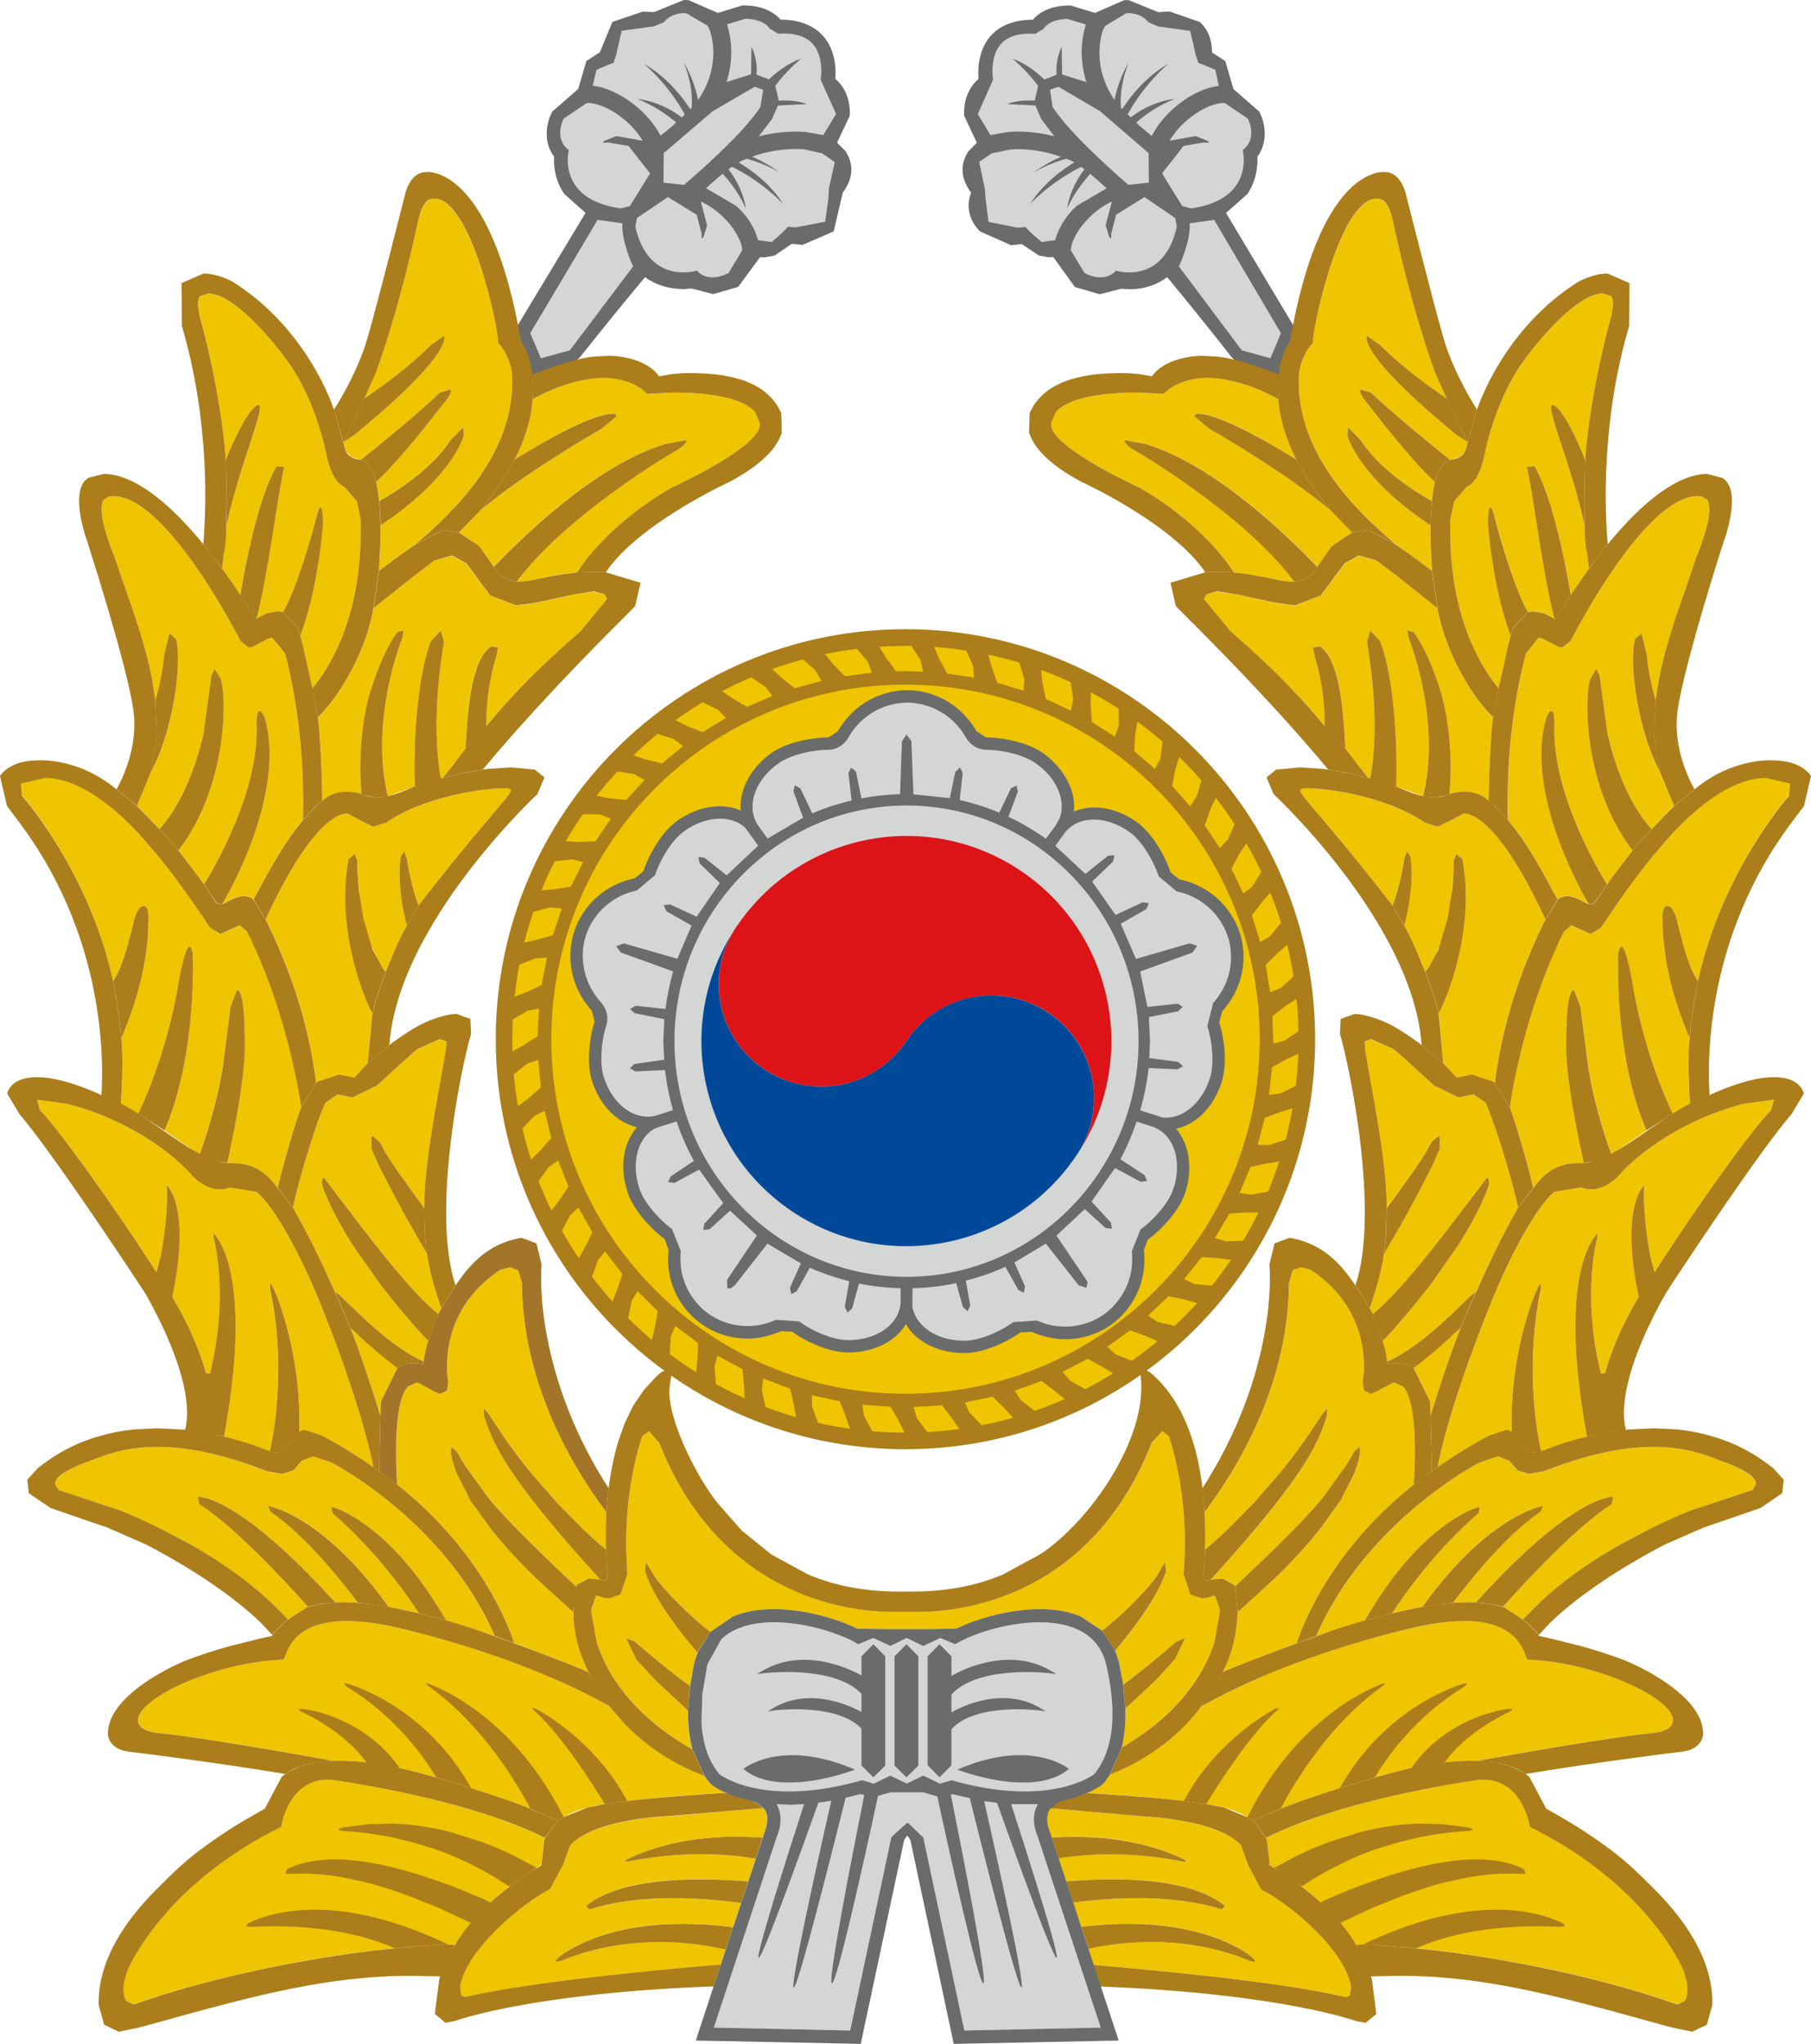 <svg xmlns="http://www.w3.org/2000/svg" xmlns:xlink="http://www.w3.org/1999/xlink" width="354.505" height="400" viewBox="0 0 265.878 300"><defs><clipPath id="a"><path fill-rule="evenodd" d="M183.7 1031.553v.748h6v-.748h-6"/></clipPath><clipPath id="b"><path d="M39.7 880.009h680.315v187.09H39.7Z"/></clipPath><clipPath id="d"><path fill-rule="evenodd" d="M211.7 1031.553v.748h6v-.748h-6"/></clipPath><clipPath id="e"><path d="M39.7 880.009h680.315v187.09H39.7Z"/></clipPath><path id="c" d="M.17.562.263.561l.001.032.003.061.002.025L.172.678.073.679.074.653.071.561.17.562M.149.001.249 0l.002.189a3.371 3.371 0 0 0 .016.31l-.1-.001-.101.001A6.921 6.921 0 0 0 .062.33L.057.197.05.098.04 0l.109.001Z"/></defs><g clip-path="url(#a)" transform="translate(-52.823 -1040.416)"><g clip-path="url(#b)"><use xlink:href="#c" width="100%" height="100%" fill="#9d6daf" transform="matrix(23.393 0 0 -23.407 183.39 1048.222)"/></g></g><g clip-path="url(#d)" transform="translate(-52.823 -1040.416)"><g clip-path="url(#e)"><use xlink:href="#c" width="100%" height="100%" fill="#9d6daf" transform="matrix(23.393 0 0 -23.407 211.251 1048.222)"/></g></g><path fill="#e0c070" d="M25.442 118.966c-3.578 0-4.25 1.832-4.526 2.62l-.085.213c-5.016.192-10.629 2.758-10.682 4.42-.01.373.256.852 1.608.98 2.61.255 9.17 1.363 12.673 2.023l.448-.011c3.269.053 6.443.969 9.531 1.97l.17.053c1.395.447 2.929.937 4.356 1.512l1.182.5.82.373.043.022.01-.011c1.417-1.087 3.27-1.204 4.963-1.449l.085-.01c2.3-.278 5.155-.48 7.253-.597l-1.087-.607-.149-.139-.33-.479c-1.778-.692-4.004-1.864-5.932-3.908l-.766-.863-.245-.32c-7.136-4.068-16.039-5.9-16.134-5.91-1.193-.245-2.28-.383-3.206-.383m12.62-25.739-.586-.223-.735.18c-4.824 3.196-3.834 8.148-3.823 8.19l-.096.682-.5.245-.405-.16-1.278-.692-.703.33c-1.086 1.203-.863 5.89-.767 7.21l.426.33c5.474 4.483 7.583 9.51 8.169 11.278l.65.234c1.81.682 3.78 1.448 4.78 1.885l-.138-.266c-.564-1.289-.947-2.716-.958-4.132l-2.556-2.311a43.984 43.984 0 0 1-2.96-3.131l-.629-.756-1.416-2.013-1.044-2.024-.266-.852-.117-.65.042-.372.384.32.202.351.426.714 1.502 2.066c1.235 1.682 4.93 5.175 6.634 6.773l.011-.053.01-.075.863-.448.17.011.427.032.17.021.128.021c-7.06-7.742-7.955-10.138-8.552-12.076l-.01-.447v-.011l.02-.011.32.362 1.161 1.735a44.305 44.305 0 0 0 2.013 2.663l1.96 2.226.117.127 1.757 1.779 1.097.99.51.437v-.128l-.01-.99.032-1.214.021-.277v-.128c-4.046-5.4-6.176-11.342-6.198-16.816l-.255-.937" style="fill:#efc400;fill-opacity:1;stroke-width:10.65" transform="scale(2)"/><path fill="#e0c070" d="M26.57 96.624c1.14 1.065 2.823 2.535 4.538 3.291l.02-.16.31-1.341-.48-.5c-1.139-1.247-2.172-2.546-3.216-3.877l-1.725-2.482c-.937-1.416-1.768-2.94-2.31-4.366l-.012-.043-.063-.33-.011-.032.074-.32.107-.01.99 1.31c.65.787 5.102 6.943 7.391 8.668l.021-.043.086-.192.096-.18c-.288-.885-.82-2.418-1.044-4.016l-1.417-2.45-.479-.883-.639-1.182-.99-1.928-.554-1.267v-.895h.01l.065.011.053.011.436.352.15.223.149.299c.287.628 1.96 2.928 3.024 4.377v-.192c-.032-3.962 1.79-11.566 1.608-12.013l-.458-.192-1.682.746a115.327 115.327 0 0 0-2.929 2.641l-1.81.884-1.108-.213-.873.596c-.448.852-1.821 5.016-2.396 7.7l.042.053.48.873c.905 1.651 1.831 3.632 2.545 5.219l.415.32 1.587 1.533m1.406 6.209 1.192-2.428-3.067-2.63-.372-.299.095.224c.586 1.512 1.608 4.516 2.109 6.209l.01-.522.033-.554m-9.159-15.367-1.96-.32c-1.448.597-2.737-.873-2.737-.873-1.693-1.917-5.069-4.185-9.19-5.282l-2.205-.288.235.81c1.256 1.214 5.559 7.241 8.328 11.554l.191.32.192-.703c.351-1.31.67-4.057.575-5.644v-.064l.053.053c.48.586 1.48 2.513.405 7.849l-.064.287.032.043c1.906 3.227 2.418 5.527 2.439 5.549l.309.052.064-.308c.734-3.11.915-6.55.202-9.68l-.021-.31.138.16.043.053c1 1.289 2.353 5.218.596 14.718l.064.02.202.065 1.779.51 1.14.416.063.021.117.032c.394-1.768 1.15-6.602.011-11.885l.01-.404.022.01.074.065.107.17c.777 1.597 2.12 6.028 1.928 10.618l.276-.117h.139l1.3.426a39.764 39.764 0 0 1 3.045 1.831l.373.256.053.043.266.17c-.532-2.694-1.895-7.114-4.004-12.268-1.534-3.77-3.43-7.04-4.59-7.955m7.668-48.808v-.447l-.288-1.406-.937-1.086c-.66-.266-1.054-1.235-1.278-2.268-.01-.043-.692-3.76-2.684-6.656-1.384-2.013-4.217-5.24-6.006-5.24l-.586.16c-.106.074-.394.437.17 2.258 0 .032 1.268 4.728 1.662 9.286l.021.32.021.32-.01-.15c.511-1.267 1.48-3.397 2.215-3.94 1.14-.831-1.15 4.036-2.12 8.583l-.053.277c.022.66-.149 1.31-.18 1.97l-.128 1.087-.224-.299.266.362.565.8.639.958.074.106c.384-2.268 1.342-7.156 2.663-9.414l.575.021c-.554 2.513-1.172 7.806-2.034 11.15l.138-.074.618-.33.777-.15.426.054c.98-1.757 2.055-5.485 2.407-6.901.437-1.779.532-.032.5.447-.02.437-.383 4.814-1.65 8.19l-.01-.021c.148.51.33 1.363.553 2.343l.277 1.235.064.309c1.267-1.491 3.567-5.197 3.546-11.555l.01-.298" style="fill:#efc400;fill-opacity:1;stroke-width:10.65" transform="scale(2)"/><path fill="#e0c070" d="m22.183 60.256.053-.064c.054-2.268.054-6.965-1.31-12.236l-.947-1.161-.298.075-1.108.586-.32.075-.607-.49c-.223-.448-5.442-10.629-9.329-10.629l-.287.021h-.01l-.395.235c-.383.553-.106 2.012.82 4.313l.746 2.193c.681 1.939 1.544 4.367 2.002 6.838l.191 1.235.011.16c.298-.884.607-2.375.66-3.376l.384-1.545.458.384c.458 1.171.042 6.006-1.598 9.382l-.223.416-1.023 2.46.107.096 1.49 1.565.043.053c.65-.66 2.258-2.748 3.248-7.007l.576-4.26.244-.469.426.682c.48 1.331.522 7.934-3.088 12.62l-.735-.842.682.778.223.277 1.46 1.938.244.34c.927-1.501 4.122-7.039 3.856-11.916l.01-.192.043-.373.074-.191.064-.053.16.075.117.16.128.234c1.512 5.143-2.109 12.012-3.11 13.706l.181-.064c1.044-.65 1.598-.597 1.981-.373l.117.096.48-.863c.713-1.33 1.789-3.333 3.11-4.888m2.704 18.614 1.14.235.681-.788.224-.224.064-.053.287-3.28.032-.16.032-.223-.18-.362c-.874-1.81-2.429-6.444-1.577-10.97l.447-.372.192.49c.053 2.705.405 5.57 1.874 7.89l.224.246.107-.266c.404-1.001.883-2.162 1.437-3.11l-.032-.117c-.277-1.076-.703-3.12-.426-4.92l.256-.394.202.532s.277 1.98.863 3.44l.032-.053c4.515-5.857 6.71-8.02 6.741-8.403l-.181-.149-.309-.01c-1.555 0-5.89.628-8.669 2.523l-.947.298-.927-.447-.97-.522c-1.139 0-3.226 1.747-6.006 7.774l.054.118.074.117c1.044 2.162 2.897 6.294 3.6 11.789l.096-.117 1.565-.512m-2.833 2.534.064-.149c-.351-2.407-1.459-7.87-3.983-12.918l-.543-.437-.426.213-1 .426-.757-.468c-.799-1.214-2.673-4.026-4.515-6.07-.15-.182-3.94-4.931-7.572-4.931l-1.747.415-.021.021-.021.021.095.863c.054.064 4.878 5.484 6.656 13.546l.011.053c.66-.937 1.076-2.577 1.534-4.398.372-1.523 1.086-1.32 1.065-.362-.011.852.095 4.11-1.992 8.956l.021.202.032.352c.075 1.278.022 2.982-.085 4.324l.107.053 1.14.617.02.011c.448-.916 1.981-4.292 2.876-8.999 0 0 .735-4.803 1.14-2.737 0 0 .33 7.434-2.067 12.96l.086.065.095.064 1.651 1.14.394.266.277.149.064.043c.447-1.204 1.3-3.877 1.683-6.38l.596-4.483.458-1.182c.522 0 .596 2.503.575 4.42-.032 2.598-1.118 7.529-1.289 8.274l.235.011h.245c.713.043 1.885.117 3.024 1.566l.213.277.01-.064c.246-1.161.97-3.845 1.651-5.73m6.433-23.13v-.02zm-1.97-.01.01.01-.064-1.129c-.074-1.768.128-4.43.735-6.4 1.001-3.238 1.992-4.356 1.992-4.356l.458-.128-.128.607s-2.418 5.954-1.033 11.577l.064-.021.33-.139 1.374-.49.191-.064c-.085-1.917.01-7.582 1.182-10.67l.725-.778.234.799c-.064.66-1.022 5.59-.234 10.064l.117-.032.01-.011.778-.959.873-1.107.043-.053c.127-2.535.33-6.497 1.863-7.551l.512.085-.118.66s-.617 1.757-.724 4.1l-.01 1.001.117-.138c1.778-2.173 4.047-4.43 6.752-6.752l1.991-2.407v.011l-.17-.372-.778-.203-1.448.203-2.907.65-1.374.17-1.907-.735-1.746-2.332-1.044-.586-1.31.362-1.48 1.118-2.971 2.364-.053.31-.054.255c-.617 2.79-2.279 5.75-3.972 7.465l.01.053.022.16c.16 1.65.256 3.908.287 5.9l.256-.203s.97-.788 2.599-.309" style="fill:#efc400;fill-opacity:1;stroke-width:10.65" transform="scale(2)"/><path fill="#e0c070" d="m34.11 39.117.011-.011-.01.01m1.075.97 1.033 1.501c1.928-1.96 7.36-7.423 12.61-8.999l1.395-.266h.032l.053.011.042.021.043.021.01.043v.011l-.287.32-.138.096-.192.127-.245.139c-1.278.735-8.264 5.037-11.597 9.563h.032c.213.032.66-.02.883-.053l.096-.02c.831-.193 1.97-.448 3.227-.576l.181-.021c1.193-1.874 3.791-4.451 6.954-6.22.224-.106 5.826-2.694 6.422-4.334l.043-.394-.33-.798c-.565-.66-2.098-1.449-6.113-1.449l-1.821.117c-.235-.287-1.31-1.203-3.206-1.203-1.406 0-3.418.554-5.218 1.597l-.01.203c-.14 1.48-.65 2.918-1.31 4.217 2.353-1.46 5.1-3.025 6.794-3.344l.064-.011.51-.032.129.181-1.161.98c-.671.34-5.943 3.472-8.946 6.027l-1.47 1.534 1.491 1.012m2.418-12.344c-.032-1.31-.788-2.386-1.044-2.556l-.01-.298c-.203-1.992-2.205-10.522-4.814-10.31l-.021.012c-.128.02-.757.213-1.087 1.906-.149.745-1.352 6.209-3.035 10.863l-.862 1.895 1.363-.937c1.011-.745 2.438-1.896 3.535-3.003l.98-.66c-.01 0 .788 1.214-6.624 7.284l-.767.48-.021.02.043.192.085.266.096.245.32.373.521.18.213.054c1.235-.98 4.1-3.291 5.825-4.942l.756-.223h.011c.032.02.213.191-.735 1.31 0 0-2.843 3.748-4.707 5.452l.128.703.043.34.031.374c1.268-.693 3.866-2.343 5.24-4.473l.937-.916.022.596c-.096.362-1.076 3.238-6.092 6.582.021 1-.032 2.013-.085 3.024l-.022.31c.384-.278 1.555-1.183 2.63-1.918 2.908-2.45 7.285-6.688 7.147-12.226m-13.248 79.607-1.353-.48-.83.31-.629.745-.841.266-1.129-.213c-2.971-1.182-5.655-1.79-7.987-1.79-2.407 0-3.973.63-5.123 1.076l-.213.085c-1.459.576-2.183 1.087-2.215 1.555l.256.448 4.505 1.49a55.715 55.715 0 0 1 3.578 1.651l.756.384c2.577 1.416 5.07 3.045 7.178 5.111l.83.874 1.417-.916.053-.021c-1.65-1.853-5.463-5.943-7.998-7.561l-.074-.512h.117c1.31.16 4.377 1.609 9.957 7.753l.575-.01.948.031.139.011c-1.076-1.437-3.749-4.867-6.411-6.698l-.192-.405.17.021c1.406.34 4.814 1.949 8.69 7.37l.011.01.99.182 1.055.234.16.043c-.8-1.236-3.046-4.473-6.348-7.37l-.096-.415.213.02c1.48.512 4.867 2.461 8.233 8.297l1.512.458.096.043.692.224.841.266.426.16c-3.685-8.456-11.874-12.684-11.96-12.727m17.477 28.093-.511 1.427-.959 1.8c-1.48.66-6.07 4.154-6.603 7.103l.086.671.276.128h.022l.064-.01c4.962-1.194 15.633-2.13 18.69-2.376l.372-1.118c-1.853-.437-6.815-1.278-11.906.767-1.16.468-.18-.34-.18-.34 1.522-1.077 5.388-2.994 12.63-2.067l.585-1.768c-6.262-.83-9.659.011-11.14.469l-.244-.245c2.641-2.205 8.35-2.12 11.906-1.8l.543-1.672c-3.972-.682-7.401-.16-9.105.16-1.054.191-.139-.213-.139-.213 3.398-1.555 7.061-1.704 9.755-1.491l.118-.352c.521-1.267-.043-1.778-.064-1.8l-.032-.02-7.21.628c-.213.011-5.304.266-6.954 2.12m47.316-14.933.415-2.353-.372-1.022-.064-.011-.203.032-.074.032-.213.053-.394.053-.841-.267-.512-1.49.075-1.492c.17-5.005-1.15-8.626-1.172-8.668l-.479-.362-.756.883c-4.792 12.098-15.218 12.386-17.263 12.386h-1.63c-2.044 0-12.48-.288-17.273-12.386l-.756-.883-.48.362c-.02.043-1.341 3.663-1.17 8.668l.063 1.491-.5 1.491-.842.267-.405-.053-.202-.053-.074-.032-.203-.032-.074.01-.362 1.023.415 2.353c.788 2.471 2.769 5.442 7.018 7.87-.234-.851-.33-1.789-.309-2.822l-2.481-2.332-1.331-1.459-.735-1.533.628.234s2.183 1.927 4.068 3.259l.31-1.726.223-.724c-1.32-1.565-3.28-4.079-3.855-6.006l.085-.607.543.873c.383.682 2.332 2.812 4.185 4.217l1.65-1.118c2.919-1.225 7.083-.106 9.138.905l2.418.032h2.428l2.407-.032c2.044-1.011 6.208-2.13 9.126-.905l1.577 1.044c1.82-1.406 3.716-3.483 4.089-4.143l.543-.873.075.607c-.554 1.874-2.407 4.302-3.728 5.868l.288.862.287 1.609c1.843-1.321 3.909-3.142 3.909-3.142l.628-.234-.735 1.533-1.342 1.46-2.3 2.182c.032 1.033-.053 1.992-.266 2.844 4.1-2.407 6.028-5.314 6.805-7.743m-54.622 20.64.032-.033c1.427-1.693 3.206-3.077 5.101-4.195l.096-.053-.01-.107.191-1.746.064-.128c-5.879-2.94-15.57-4.27-15.666-4.281l-.276-.011c-2.695 0-3.323 2.918-3.419 3.471-8.743 4.324-11.267 10.501-11.289 10.565-.34.958-.383 1.778-.085 2.194l.49.255.266-.053c6.497-2.31 14.793-3.674 18.786-4.025l.181-.021.416-.021-.022-.021 3.025-.224.373-.01h.127l.469.031.021-.053 1.13-1.533" style="fill:#efc400;fill-opacity:1;stroke-width:10.65" transform="scale(2)"/><path fill="#a27529" d="M66.464 46.177c-16.602 0-30.074 13.472-30.074 30.096 0 16.613 13.472 30.085 30.074 30.085 16.603 0 30.075-13.472 30.075-30.085 0-16.624-13.472-30.096-30.075-30.096" style="fill:#ab7e1b;fill-opacity:1;stroke-width:10.65" transform="scale(2)"/><path fill="#e0c070" d="M66.464 47.402c-15.932 0-28.86 12.918-28.86 28.871 0 15.943 12.928 28.871 28.86 28.871 15.932 0 28.86-12.929 28.86-28.871 0-15.953-12.928-28.871-28.86-28.871" style="fill:#efc400;fill-opacity:1;stroke-width:10.65" transform="scale(2)"/><path fill="#d1d3d4" d="m62.982 94.09-.533 1.906-.223.234-.128-.308.351-1.97a17.799 17.799 0 0 1-3.056-1.034l-1.001 1.79-.277.18-.043-.35.831-1.865-2.598-1.544-2.45 3.142-.415.17.01-.468 2.226-3.312-2.087-1.939-1.576 1.417-.33.064.074-.32 1.449-1.586-1.853-2.588-1.907 1.022-.33-.02.15-.3 1.788-1.17a18.56 18.56 0 0 1-1.33-3.057l-1.502.469-.31.138c-1.245.777-1.693 2.599-1.085 4.452.362 1.086 1.501 2.342 2.428 3.024l.617 1.534c-.287 2.95 1.768 4.483 2.013 4.654l.01.01.011.011c.16.118 2.29 1.704 5.08.47l1.619.116c.948.692 2.492 1.385 3.631 1.395 2.237.011 3.94-1.278 3.973-2.96l-.01-1.055a17.788 17.788 0 0 1-3.217-.351M48.264 81.939l1.246-.416a18.567 18.567 0 0 1-.618-3.099l-2.279.107-.287-.15.255-.212 2.269-.32-.075-1.438.086-1.682-2.269-.48-.245-.202.298-.149 2.29.245c.117-1.001.32-1.96.596-2.907l-3.93-1.427-.287-.341.448-.128 4.014 1.129 1.108-2.588-1.928-1.107-.16-.299.33-.02 2.046.936 1.8-2.598-1.566-1.512-.075-.33.32.064 1.693 1.352 2.428-2.279-.852-1.193-.213-.266c-1.118-.98-3.014-.841-4.59.33-.926.671-1.768 2.13-2.13 3.238l-1.267 1.065a5.093 5.093 0 0 0-3.802 3.344l-.01.02v.012c-.065.191-.906 2.694 1.118 4.973l.394 1.587c-.362 1.107-.544 2.79-.192 3.887.681 2.12 2.417 3.344 4.036 2.854m8.062-20.267a17.9 17.9 0 0 1 2.758-1.618l-.756-1.992.053-.33.277.181.927 1.885a18.38 18.38 0 0 1 3.035-.98l-.245-2.108.128-.31.234.246.426 2.055a17.52 17.52 0 0 1 3.003-.32l.139-3.982.234-.384.266.384.15 3.983c.968.02 1.916.117 2.843.298l.426-2.034.234-.245.117.309-.234 2.076a17.59 17.59 0 0 1 3.056.97l.895-1.843.287-.181.043.33-.724 1.928a18.235 18.235 0 0 1 2.897 1.693l.82-1.107.255-.48c.49-1.352-.213-3.024-1.757-4.143-.927-.67-2.588-1.011-3.738-1.011-.959-.032-1.385-.863-1.395-.895-1.502-2.545-4.068-2.588-4.367-2.566h-.031c-.203 0-2.844-.043-4.388 2.588l-1.374.873c-1.171 0-2.822.34-3.749 1.011-1.81 1.31-2.449 3.334-1.47 4.729m34.623 8.04-.011-.01v-.022c-.064-.191-.852-2.715-3.823-3.365l-1.246-1.054c-.362-1.097-1.204-2.577-2.13-3.259-1.8-1.3-3.92-1.278-4.942.064l-.734 1.022 2.321 2.162 1.747-1.384.32-.053-.075.33-1.608 1.544 1.81 2.556 2.077-.937.33.02-.16.299-1.96 1.129 1.183 2.737 4.025-1.172.437.107-.288.373-3.919 1.437.565 2.759 2.268-.235.298.139-.245.202-2.236.458.096 1.842-.064 1.3 2.215.308.256.213-.288.15-2.215-.107a18.323 18.323 0 0 1-.65 3.27l1.598.521.18.117.012-.075c1.48.139 2.928-1.075 3.535-2.96.341-1.097.17-2.769-.191-3.877l.404-1.597a5.116 5.116 0 0 0 1.108-4.952m-5.591 13.866-1.257-.404a17.856 17.856 0 0 1-1.257 2.918l1.843 1.224.149.288-.33.02-1.95-1.032L80 88.168l1.47 1.62.085.319-.33-.064-1.608-1.438-2.194 2.055 2.236 3.323.032.447-.437-.16-2.46-3.13-2.449 1.47.82 1.852-.043.33-.287-.17-.99-1.779c-.97.448-1.992.81-3.057 1.076l.34 1.906-.116.31-.235-.235-.51-1.843a17.72 17.72 0 0 1-3.377.384l-.01 1.395-.043.213.075-.021c.32 1.459 1.927 2.46 3.897 2.45 1.15 0 2.695-.682 3.632-1.364l1.64-.106c2.726 1.182 4.814-.298 5.048-.49l.01-.011.011-.011c.17-.117 2.322-1.63 2.023-4.675l.607-1.502c.948-.692 2.077-1.949 2.44-3.035.702-2.13.02-4.132-1.588-4.697" style="fill:#d4d5d5;fill-opacity:1;stroke-width:10.65" transform="scale(2)"/><path fill="#6d6e70" d="M66.613 51.47zm0 .096h.022c.5 0 2.854.138 4.26 2.535.042.085.49.894 1.48.926 1.14 0 2.769.352 3.685 1.012 1.512 1.075 2.204 2.705 1.725 4.025l-.256.448-.032.064-.724.98a17.319 17.319 0 0 0-2.747-1.609l.692-1.853-.096-.447-.415.213-.852 1.778a18.512 18.512 0 0 0-2.908-.926l.224-1.97-.192-.415-.351.319-.405 1.928-2.673-.277-.149-3.909-.351-.468h-.011l-.33.479-.139 3.887c-.98.032-1.927.128-2.832.309l-.405-1.96-.352-.308-.202.404.234 2.024a16.959 16.959 0 0 0-2.886.937l-.873-1.832-.415-.224-.096.448.713 1.927-2.609 1.534-.67-.927c-.938-1.33-.32-3.322 1.448-4.58.916-.66 2.556-1.01 3.695-1.01 1.022-.033 1.46-.906 1.46-.906a5.017 5.017 0 0 1 4.28-2.556h.022zm-.063 7.636c9.34 0 16.932 7.731 16.932 17.21 0 9.478-7.593 17.199-16.932 17.199-9.33 0-16.923-7.721-16.923-17.2 0-9.478 7.593-17.21 16.923-17.21M44.515 75.22c.277-.97-.404-1.662-.404-1.662-1.896-2.14-1.257-4.451-1.108-4.888l.01-.032a4.99 4.99 0 0 1 3.728-3.28l1.342-1.129c.352-1.086 1.193-2.524 2.098-3.195 1.544-1.128 3.387-1.267 4.462-.34l.213.255.799 1.118-2.311 2.173-1.619-1.289-.458-.053.086.458 1.49 1.449-1.703 2.47-1.96-.905-.458.064.192.437 1.853 1.054-1.044 2.439-3.93-1.129-.564.213.351.458 3.834 1.384a20.39 20.39 0 0 0-.564 2.759l-2.183-.235-.416.235.33.308 2.184.437-.075 1.619.064 1.363-2.183.309-.33.309.394.234 2.183-.096c.117.99.309 1.98.586 2.94l-1.161.372c-1.566.48-3.259-.714-3.92-2.79-.34-1.065-.159-2.737.193-3.834m17.763 23.13h-.032c-1.129 0-2.652-.68-3.578-1.373l-1.715-.117a4.988 4.988 0 0 1-4.984-.469l-.16-.138v.02c-.564-.457-2.087-1.916-1.831-4.45l-.65-1.63c-.926-.67-2.045-1.906-2.396-2.982-.596-1.8-.17-3.578 1.033-4.334l.288-.128 1.416-.447a17.27 17.27 0 0 0 1.267 2.896l-1.704 1.14-.191.415.468.064 1.81-.98 1.769 2.46-1.385 1.513-.085.458.468-.053 1.502-1.364 1.97 1.822-2.183 3.248.01.607.224.043.33-.245 2.397-3.057 2.449 1.449-.799 1.8.096.457.405-.213.958-1.725c.916.405 1.885.735 2.897.99l-.33 1.875.202.426.34-.309.501-1.821c.959.202 1.992.32 3.057.34v.96c-.021 1.618-1.672 2.853-3.834 2.853m20.799-6.507a4.982 4.982 0 0 1-1.992 4.58l-.021.02a4.981 4.981 0 0 1-4.941.47l-1.747.117c-.927.681-2.45 1.363-3.568 1.363h-.032c-1.906 0-3.46-.97-3.78-2.386l-.021-.085h-.011l.01-.085.011-1.3a16.677 16.677 0 0 0 3.206-.372l.49 1.757.34.31.203-.416-.33-1.832a17.349 17.349 0 0 0 2.907-1.012l.948 1.694.405.213.095-.458-.788-1.768 2.311-1.385 2.407 3.057.565.18.095-.393-.106-.192-2.183-3.237 2.076-1.95 1.523 1.385.469.053-.075-.447-1.416-1.544 1.725-2.46 1.875 1.011.468-.064-.18-.426-1.769-1.16c.448-.852.852-1.779 1.182-2.77l1.172.373c1.555.544 2.215 2.492 1.533 4.57-.362 1.075-1.49 2.31-2.417 2.981l-.639 1.608m5.548-16.539c.352 1.087.533 2.748.192 3.813-.586 1.842-2.002 3.024-3.429 2.897l-.096-.011-.01.01-.075-.042-1.491-.48h-.021c.298-1.033.51-2.087.617-3.11l2.13.097.394-.224-.34-.32-2.141-.287.01-.053.054-1.182-.085-1.768 2.15-.426.331-.32-.34-.234h-.065l-2.183.235-.532-2.599 3.844-1.395.34-.49-.553-.181-3.94 1.14-1.118-2.578 1.874-1.075.192-.437-.448-.064-2.002.927-1.714-2.45 1.544-1.48.085-.458-.458.043-1.672 1.331-2.204-2.055.681-.937c.99-1.31 3.057-1.321 4.814-.043.905.67 1.736 2.119 2.098 3.216l1.32 1.107a4.984 4.984 0 0 1 3.749 3.302l.01.02c.15.448.789 2.759-1.086 4.868l-.426 1.693m.874-.266.213-.81c2.417-2.715 1.33-5.665 1.288-5.782-.096-.32-1.022-3.174-4.451-3.92l-.629-.51c-.383-1.183-1.32-2.834-2.428-3.654-1.501-1.086-3.27-1.395-4.664-.798.16-1.534-.692-3.142-2.237-4.27-1.118-.81-2.96-1.172-4.206-1.172l-.703-.458c-1.832-3.131-4.963-3.014-5.09-3.003-.33-.021-3.334-.011-5.102 3.024l-.681.437c-1.246 0-3.1.362-4.218 1.171-1.501 1.097-2.343 2.673-2.215 4.196-1.395-.618-3.195-.32-4.739.81-1.107.82-2.023 2.46-2.407 3.642l-.65.522c-3.546.777-4.398 3.79-4.43 3.919-.117.308-1.043 3.163 1.29 5.793l.212.788c-.383 1.182-.607 3.057-.192 4.366.565 1.779 1.821 3.057 3.302 3.398-1.023 1.15-1.289 2.939-.692 4.77.426 1.31 1.703 2.684 2.705 3.42l.298.787c-.352 3.621 2.257 5.346 2.364 5.41.256.224 2.684 1.992 5.9.575l.81.043c1.01.735 2.715 1.523 4.1 1.523h.02c1.854 0 3.451-.788 4.229-2.076.766 1.31 2.385 2.119 4.28 2.119h.033c1.373 0 3.088-.788 4.089-1.512l.83-.043c3.334 1.459 5.794-.49 5.89-.565.277-.202 2.705-1.949 2.353-5.452l.288-.757c1.022-.734 2.3-2.119 2.737-3.429.575-1.778.32-3.546-.67-4.707 1.5-.309 2.768-1.608 3.354-3.44.415-1.31.202-3.163-.181-4.345" style="fill:#6a6c6c;fill-opacity:1;stroke-width:10.65" transform="scale(2)"/><path fill="#d1d3d4" d="M83.578 76.412c0-9.543-7.636-17.296-17.028-17.296-9.393 0-17.04 7.753-17.04 17.296 0 9.53 7.647 17.294 17.04 17.294 9.392 0 17.028-7.763 17.028-17.294" style="fill:#d4d5d5;fill-opacity:1;stroke-width:10.65" transform="scale(2)"/><path fill="#a27529" d="M66.464 102.29c-14.355 0-25.995-11.661-25.995-26.028 0-14.377 11.64-26.017 25.995-26.017 14.356 0 26.007 11.64 26.007 26.017 0 14.367-11.651 26.028-26.007 26.028m27.998-24.569 1.449-.66.244-.81-.798-.596-1.076.724-.83.213.01-.33-.053-1.693.99-.767 1.332-.852.138-.82-.884-.49-.958.863-.789.33-.33-2.023.884-.874 1.204-1.022.021-.852-.948-.362-.83 1.001-.735.437-.607-1.95.745-.99 1.054-1.182-.095-.84-.99-.225-.682 1.108-.66.522-.874-1.821.596-1.119.874-1.31-.213-.82-1.001-.084-.522 1.192-.586.618-1.107-1.661.426-1.214.681-1.417-.33-.788-1.001.053-.362 1.246-.49.714-1.32-1.491.255-1.268.469-1.512-.426-.724-.99.192-.16 1.288-.405.778-1.523-1.3.074-1.288.267-1.555-.533-.682-.948.341.01 1.3-.287.82-1.693-1.076-.096-1.289.043-1.565-.618-.586-.894.458.191 1.278-.17.862-1.832-.851-.256-1.236-.18-1.587-.693-.49-.83.586.372 1.257-.053.862-1.927-.585-.426-1.204-.405-1.512-.746-.394-.734.682.532 1.182.075.873-1.97-.298-.618-1.14-.607-1.448-.799-.288-.639.788.703 1.087.192.862-1.3-.043-.681.021-.778-1.054-.809-1.342-.83-.17-.512.852.841.99.31.82-1.982.256-.905-.927-.98-1.235-.851-.043-.395.916.98.873.416.767-1.95.532-.99-.788-1.15-1.097-.852.064-.255.99 1.086.714.522.682-1.864.81-1.086-.64-1.3-.916-.82.192-.117.99 1.172.565.607.618-1.715 1.043-1.182-.468-1.406-.735-.798.298.02 1.012 1.247.394.681.522-1.533 1.267-1.257-.298-1.49-.533-.746.405.16 1.001 1.288.213.756.426-1.352 1.47-1.278-.128-1.555-.309-.682.5.299.97 1.299.032.799.308-1.14 1.662-1.278.043-1.576-.096-.607.596.437.927 1.299-.15.83.192-.905 1.81-1.256.203-1.576.128-.512.681.554.842 1.267-.32.852.074-.65 1.95-1.203.35-1.544.352-.415.735.66.756 1.204-.49.862-.043-.394 2.002-1.118.533-1.48.553-.32.8.767.66 1.118-.66.841-.16-.095 2.023-1.044.681-1.385.767-.202.831.852.543 1.022-.81.8-.266.19 2.035-.936.809-1.268.948-.085.852.916.415.895-.948.756-.373.49 2.003-.82.915-1.13 1.119.033.841.969.288.767-1.044.681-.48.756 1.918-.681 1.022-.959 1.257.16.82 1.001.16.596-1.15.618-.565 1.022 1.8-.532 1.096-.788 1.374.287.81 1.002.01.436-1.224.533-.65 1.267 1.662-.383 1.14-.576 1.48.373.766 1.001-.128.266-1.288.437-.714 1.48 1.47-.213 1.182-.372 1.544.479.703.98-.266.074-1.3.341-.777 1.672 1.257-.053 1.203-.15 1.566.576.639.926-.416-.096-1.278.213-.798 1.843 1 .106 1.172.075 1.598.65.532.862-.522-.277-1.267.107-.83 1.97.745.266 1.16.288 1.556.724.436.777-.639-.447-1.214-.01-.82 2.044.447.437 1.097.5 1.513.778.34.681-.734-.617-1.15-.118-.82 2.077.16.597 1.043.702 1.416.82.234.575-.83-.777-1.044-.234-.81 2.098-.116.713.947.905 1.31.831.107.458-.905-.905-.927-.34-.745 2.054-.426.842.841 1.065 1.16.852-.01.32-.948-1.023-.788-.447-.692 1.97-.714.958.724 1.225 1.001.83-.127.192-.99-1.129-.65-.532-.629 1.842-.958 1.055.575 1.352.82.81-.245.053-.99-1.214-.48-.618-.564 1.683-1.204 1.14.416 1.458.628.767-.351-.085-1.012-1.268-.298-.702-.458 1.501-1.427 1.204.245 1.512.426.713-.458-.234-.98-1.289-.128-.756-.362 1.3-1.619 1.214.085 1.565.203.64-.543-.363-.948-1.3.053-.798-.245 1.065-1.8 1.203-.075 1.577-.011.564-.639-.49-.884-1.278.224-.83-.128.809-1.917 1.171-.245 1.566-.234.468-.714-.607-.81-1.235.416-.841-.02.522-1.992 1.15-.426 1.512-.458.362-.767-.713-.703-1.161.575-.842.096.224-2.023 1.086-.607" style="fill:#ab7e1b;fill-opacity:1;stroke-width:10.65" transform="scale(2)"/><path fill="#e31f26" d="M74.899 63.888c-6.795-4.548-15.953-2.812-20.64 3.844l-.223.309-.202.33a7.497 7.497 0 0 0 2.279 10.107c3.45 2.31 8.126 1.373 10.426-2.077 2.31-3.45 6.975-4.377 10.437-2.077 3.343 2.237 4.313 6.699 2.279 10.117 4.345-6.88 2.438-15.995-4.356-20.554" style="fill:#dc1417;fill-opacity:1;stroke-width:10.65" transform="scale(2)"/><path fill="#0054a6" d="M76.965 74.335c-3.45-2.311-8.126-1.395-10.426 2.066a7.526 7.526 0 0 1-10.437 2.077 7.512 7.512 0 0 1-2.279-10.107c-4.355 6.88-2.45 15.996 4.356 20.554 6.794 4.537 15.953 2.811 20.639-3.845l.224-.32.202-.319c2.045-3.418 1.065-7.88-2.28-10.106" style="fill:#004999;fill-opacity:1;stroke-width:10.65" transform="scale(2)"/><path fill="#e0c070" d="M107.497 118.966c3.579 0 4.25 1.832 4.526 2.62l.086.213c5.016.192 10.628 2.758 10.681 4.42.01.373-.255.852-1.608.98-2.609.255-9.17 1.363-12.673 2.023l-.447-.011c-3.27.053-6.443.969-9.532 1.97l-.17.053c-1.395.447-2.929.937-4.356 1.512l-1.182.5-.82.373-.042.022-.011-.011c-1.416-1.087-3.27-1.204-4.973-1.449l-.075-.01c-2.3-.278-5.154-.48-7.252-.597l1.086-.607.149-.139.33-.479c1.779-.692 4.004-1.864 5.932-3.908l.756-.863.256-.32c7.135-4.068 16.038-5.9 16.134-5.91 1.193-.245 2.279-.383 3.205-.383M94.888 93.226l.586-.223.735.18c4.824 3.196 3.834 8.148 3.823 8.19l.096.682.5.245.405-.16 1.278-.692.703.33c1.086 1.203.862 5.89.767 7.21l-.16.127-.266.203c-5.474 4.483-7.583 9.51-8.169 11.278l-.65.234c-1.81.682-3.78 1.448-4.781 1.885l.138-.266c.565-1.289.948-2.716.959-4.132l2.556-2.311a43.983 43.983 0 0 0 2.96-3.131l.629-.756 1.416-2.013 1.044-2.024.266-.852.117-.65-.042-.372-.384.32-.202.351-.426.714-1.502 2.066c-1.235 1.682-4.93 5.175-6.634 6.773l-.011-.053-.01-.075-.863-.448-.17.011-.427.032-.17.021-.128.021c7.06-7.742 7.955-10.138 8.552-12.076l.01-.447v-.011l-.02-.011-.32.362-1.161 1.735a44.441 44.441 0 0 1-2.013 2.663l-1.96 2.226-.117.127-1.757 1.779-1.097.99-.51.437v-.128l.01-.99-.032-1.214-.01-.277-.011-.128c4.046-5.4 6.176-11.342 6.198-16.816l.255-.937" style="fill:#efc400;fill-opacity:1;stroke-width:10.65" transform="scale(2)"/><path fill="#e0c070" d="M106.368 96.624c-1.139 1.065-2.822 2.535-4.536 3.291l-.022-.16-.308-1.341.479-.5c1.15-1.247 2.172-2.546 3.216-3.877l1.725-2.482c.937-1.416 1.768-2.94 2.311-4.366l.01-.043.065-.33.01-.032-.074-.32-.107-.01-.99 1.31c-.65.787-5.101 6.943-7.39 8.668l-.022-.043-.085-.192-.096-.18c.287-.885.82-2.418 1.043-4.016l1.417-2.45.479-.883.639-1.182.99-1.928.554-1.267v-.895h-.01l-.064.011-.054.011-.436.352-.15.223-.148.299c-.288.628-1.96 2.928-3.025 4.377v-.192c.032-3.962-1.789-11.566-1.608-12.013l.458-.191 1.683.745a115.328 115.328 0 0 1 2.928 2.641l1.81.884 1.108-.213.874.596c.447.852 1.82 5.016 2.396 7.7l-.043.053-.48.873c-.904 1.651-1.842 3.632-2.544 5.219l-.416.32-1.587 1.533m-1.405 6.209-1.193-2.428 3.067-2.63.373-.299-.096.224c-.586 1.512-1.608 4.516-2.109 6.209l-.01-.522-.032-.554m9.158-15.367 1.96-.32c1.448.597 2.737-.873 2.737-.873 1.693-1.917 5.07-4.185 9.19-5.282l2.205-.288-.234.81c-1.257 1.214-5.56 7.241-8.328 11.554l-.192.32-.192-.703c-.351-1.31-.67-4.057-.575-5.644v-.064l-.053.053c-.48.586-1.48 2.513-.405 7.849l.064.287-.032.043c-1.906 3.227-2.417 5.527-2.439 5.549l-.308.052-.064-.308c-.735-3.1-.916-6.56-.203-9.68l.022-.31-.139.16-.042.053c-1.001 1.289-2.354 5.218-.597 14.718l-.064.02-.202.065-1.778.51-1.14.416-.064.021-.117.032c-.394-1.768-1.15-6.602-.01-11.885l-.011-.404-.022.01-.074.065-.107.17c-.777 1.597-2.119 6.028-1.927 10.618l-.277-.117h-.139l-1.299.426a39.763 39.763 0 0 0-3.046 1.831l-.372.256-.054.043-.266.17c.533-2.694 1.896-7.114 4.005-12.268 1.533-3.77 3.429-7.04 4.59-7.955" style="fill:#efc400;fill-opacity:1;stroke-width:10.65" transform="scale(2)"/><path fill="#6d6e70" d="m62.066 11.097-.618-.628.927-1.97c.064-1.108-.32-2.087-1.054-2.705.053-.756.01-2.162-.927-3.184-.49-.533-1.427-1.172-3.099-1.172-.373-.415-1.14-1.012-2.61-1.044h-.18l-1.81.554-2.152-.937-.34-.011-2.184.884-.841-.032-2.226.756-.916 2.226-.99.639-.607 2.055L40.532 8.2c-.5.959-.617 2.29.139 3.29-.032.693.064 1.747.745 2.738l1.566 1.395-4.973 8.243s-.895 2.044.18 3.429c0 0 1.374 1.98 4.388-1.086 0 0 2.332-2.95 4.771-5.868 1.076.777 2.247.884 2.908.873l.5-.043 1.598.415 1.831-.532 1.608-2.183.341.01.724-.127 1.268-.863.777.085 2.3-1 .66-2.834c.48-.66 1.044-1.757.203-3.046" style="fill:#6a6c6c;fill-opacity:1;stroke-width:10.65" transform="scale(2)"/><path fill="#d1d3d4" d="m45.58 15.292.66-.17 1.481-2.396-1.576-2.013-1.491-.256-.394.021.096-.138.894-.352 1.928.341c-1.012-1.704-3.025-2.833-4.1-2.769L41.384 8.7s-.788 1.47.373 2.31c0 0-.958 3.632 3.823 4.282m1.055 1.331.128-.628 2.268-1.533 2.109 1.299.362 1.374v.372l.127-.096.277-.862-.458-1.757c1.768.809 3.014 2.598 3.035 3.588l-1 1.651s-1.417.83-2.333-.17c0 0-3.525 1.129-4.515-3.238m9.382-10.032-.192 1.246c-1.203 1.896-4.59 4.857-5.612 5.73l-1.512-.16.021-2.172 3.6-3.078 3.056-1.778h.053l.586.213m-9.233.671s1.64.107 3.259 1.353l.223-.213c-1.256-2.3-2.992-3.706-2.992-3.706 1.778.98 2.97 2.652 3.397 3.312l.096-.085c.053-.554.064-1.725-.565-3.323 0 0 .724 1.15 1.044 2.737 1.65-2.417 1.033-4.622.852-5.133l-.139-.298v-.011L50.373.969c-.97-.053-1.502.469-1.619.65l-.735.309-2.385.33-.416 1.821-.18.522-.523.213-.734.309-.267 1.171c1.672.181 3.92 1.662 4.974 3.664l.905-.735.245-.234a10.378 10.378 0 0 0-2.854-1.726m14.068 6.55.426-1.917-.927-.65h-.01l-1.32-.287c-1.13-.096-2.535.085-3.803.532a12.907 12.907 0 0 1 2.034 1.172 10.972 10.972 0 0 0-2.428-1.012l-.32.128-.287.138c.81.48 2.333 1.534 3.28 3.067 0 0-1.437-1.597-3.77-2.747l-.255.192c1.14 1.448 1.278 2.875 1.278 2.875a9.344 9.344 0 0 0-1.704-2.545l-.48.394-.734.66 2.194 1.289a5.152 5.152 0 0 1 1.618 2.524l1.001.138.788-.692.405-.426.586.043 2.151-.416.234-1.703.043-.757" style="fill:#d4d5d5;fill-opacity:1;stroke-width:10.65" transform="scale(2)"/><path fill="#d1d3d4" d="m60.532 6.497-.287-.65c0-.021.287-1.65-.586-2.63-.511-.565-1.363-.82-2.524-.746h-.01l-.618-.362c-.01-.021-.373-.703-1.779-.735l-1.363.415c.17.512.629 2.194-.032 4.228l1.8-.564.032-2.013s.469.83.373 2.034l.905.352c.458-.437 1.342-1.172 2.364-1.523 0 0-1.033.83-1.896 1.991l.256 1.097c1.214-.106 2.055.245 2.055.245l-2.119.107-.426.98L55.708 10c1.225-.308 2.46-.394 3.472-.308l1.256.223.938-1.555-.842-1.863M45.687 16.39l-1.821-.255-4.942 8.317.778 1.842 2.13-.585 4.643-6.156s-.873-1.821-.788-3.163" style="fill:#d4d5d5;fill-opacity:1;stroke-width:10.65" transform="scale(2)"/><path fill="#6d6e70" d="M94.941 23.886 90 15.633l1.566-1.395c.67-1.001.766-2.055.734-2.737.746-1.001.64-2.343.139-3.312l-1.896-1.65-.596-2.056-.98-.64c0-.958-.309-1.703-.905-2.236L85.847.841l-.82.053L82.854.01h-.33l-2.14.937-1.79-.543h-.18c-1.46.032-2.227.607-2.589 1.043-1.672 0-2.598.629-3.077 1.161-.927 1.033-.98 2.428-.916 3.184-.735.629-1.118 1.62-1.055 2.705l.927 1.981-.618.629c-.83 1.288-.277 2.385.203 3.035-.394.958-.16 2.023.65 2.843l2.278 1.012.778-.085 1.267.841.714.128.34-.02 1.587 2.204 1.821.532 1.576-.405.5.032c.65.021 1.822-.085 2.876-.884a279.454 279.454 0 0 1 4.729 5.868c2.992 3.078 4.355 1.097 4.355 1.097 1.065-1.395.181-3.418.181-3.418" style="fill:#6a6c6c;fill-opacity:1;stroke-width:10.65" transform="scale(2)"/><path fill="#d1d3d4" d="m87.433 15.292-.65-.17-1.48-2.396 1.577-2.013 1.47-.256.393.021-.095-.138-.884-.352-1.907.341c1.001-1.704 2.993-2.833 4.047-2.769l1.693 1.14s.767 1.47-.372 2.31c0 0 .937 3.632-3.792 4.282m-1.043 1.331-.128-.628-2.247-1.533-2.087 1.299-.352 1.374-.01.372-.128-.096-.277-.862.458-1.757c-1.747.809-2.993 2.598-3.014 3.588l1.001 1.651s1.406.83 2.311-.17c0 0 3.493 1.129 4.473-3.238M77.082 6.591l.181 1.246c1.203 1.896 4.558 4.857 5.57 5.73l1.501-.16-.02-2.172-3.569-3.078-3.024-1.778h-.064l-.575.213m12.13-1.469-.724-.309-.522-.202-.181-.533-.415-1.81-2.354-.33-.735-.31c-.106-.19-.65-.713-1.608-.66l-1.565.948-.15.31c-.17.5-.777 2.694.852 5.111.32-1.587 1.033-2.737 1.033-2.737-.617 1.608-.607 2.769-.553 3.323l.085.085c.426-.66 1.608-2.333 3.376-3.312 0 0-1.725 1.416-2.971 3.695l.223.224c1.608-1.246 3.227-1.353 3.227-1.353A9.576 9.576 0 0 0 83.408 9l.245.234.894.746c1.044-2.024 3.27-3.493 4.92-3.674l-.255-1.182M80.5 13.163l-.468-.404c-.458.51-1.16 1.363-1.693 2.534 0 0 .138-1.406 1.267-2.865l-.245-.18c-2.31 1.15-3.749 2.736-3.749 2.736.948-1.522 2.45-2.587 3.26-3.077l-.288-.139-.31-.117c-.574.15-1.405.447-2.417 1.012 0 0 .82-.618 2.013-1.15-1.246-.458-2.641-.64-3.76-.533l-1.31.277h-.01l-.916.628.416 1.939.053.756.224 1.704 2.13.426.585-.043.394.415.788.682.99-.139c.278-.958.81-1.81 1.609-2.535l2.172-1.267-.734-.66" style="fill:#d4d5d5;fill-opacity:1;stroke-width:10.65" transform="scale(2)"/><path fill="#d1d3d4" d="m76.006 7.743-2.087-.107s.83-.351 2.034-.245l.256-1.086c-.863-1.16-1.885-2.002-1.885-2.002 1.011.351 1.885 1.097 2.343 1.533l.894-.351c-.096-1.214.373-2.045.373-2.045l.032 2.024 1.778.564c-.65-2.045-.202-3.717-.032-4.228l-1.352-.415c-1.384.032-1.747.713-1.757.735l-.618.362c-1.15-.075-1.991.17-2.503.735-.873.98-.585 2.62-.585 2.64l-.288.64-.83 1.874.926 1.544 1.246-.223c1.001-.096 2.226 0 3.44.308l-.959-1.267-.426-.99m11.321 8.647 1.8-.255 4.899 8.317-.767 1.842-2.109-.585-4.611-6.156s.873-1.821.788-3.163" style="fill:#d4d5d5;fill-opacity:1;stroke-width:10.65" transform="scale(2)"/><path fill="#e0c070" d="M31.715 14.59c-.235.032-.746.15-1.097 1.896.34-1.672.958-1.874 1.097-1.896m4.835 10.288c-.203-1.97-2.216-10.639-4.814-10.288 2.61-.213 4.611 8.328 4.814 10.288m64.675-10.288c.234.032.745.15 1.097 1.896-.341-1.672-.959-1.874-1.097-1.896M96.39 24.878c.202-1.97 2.215-10.639 4.813-10.288-2.609-.213-4.61 8.328-4.813 10.288" style="stroke-width:10.65" transform="scale(2)"/><path fill="#e0c070" d="M106.454 38.658v-.447l.287-1.406.937-1.086c.66-.266 1.055-1.235 1.278-2.268.01-.043.693-3.76 2.684-6.656 1.385-2.013 4.217-5.24 6.006-5.24l.586.16c.107.074.394.437-.17 2.258 0 .032-1.268 4.728-1.662 9.286l-.02.32-.022.32.01-.15c-.51-1.267-1.48-3.397-2.215-3.94-1.14-.831 1.15 4.036 2.12 8.583l.053.277c-.021.682.138 1.204.18 1.97l.129 1.087.223-.299-.266.362-.564.8-.64.958-.074.106c-.383-2.268-1.342-7.156-2.662-9.414l-.575.021c.553 2.513 1.171 7.806 2.034 11.15l-.139-.074-.617-.33-.778-.15-.426.054c-.98-1.757-2.055-5.485-2.407-6.901-.436-1.779-.532-.032-.5.447.021.437.383 4.814 1.65 8.19l.011-.021c-.149.51-.33 1.363-.554 2.343l-.277 1.235-.063.309c-1.268-1.491-3.568-5.197-3.547-11.555l-.01-.298" style="fill:#efc400;fill-opacity:1;stroke-width:10.65" transform="scale(2)"/><path fill="#e0c070" d="m110.756 60.256-.053-.064c-.053-2.268-.053-6.965 1.31-12.236l.948-1.161.298.075 1.107.586.32.075.607-.49c.224-.448 5.442-10.629 9.329-10.629l.288.021h.01l.394.235c.384.553.107 2.012-.82 4.313l-.745 2.194c-.682 1.938-1.545 4.366-2.002 6.837l-.192 1.235-.01.16c-.299-.884-.608-2.375-.661-3.376l-.383-1.544-.458.383c-.458 1.171-.043 6.006 1.597 9.382l.224.416 1.022 2.46-.106.096-1.491 1.565-.043.053c-.65-.66-2.258-2.747-3.248-7.007l-.575-4.26-.245-.469-.426.682c-.48 1.331-.522 7.934 3.088 12.62l.735-.842-.681.778-.224.277-1.46 1.938-.244.34c-.927-1.501-4.121-7.039-3.855-11.916l-.01-.192-.043-.373-.075-.191-.064-.053-.16.075-.117.16-.127.234c-1.513 5.143 2.108 12.012 3.11 13.706l-.182-.064c-1.043-.65-1.597-.597-1.98-.373l-.118.096-.479-.863c-.714-1.33-1.79-3.333-3.11-4.888m-2.705 18.614-1.14.235-.681-.788-.224-.224-.064-.053-.287-3.28-.032-.16-.032-.223.181-.362c.873-1.81 2.428-6.444 1.576-10.97l-.447-.372-.192.49c-.053 2.705-.394 5.57-1.874 7.89l-.224.246-.106-.266c-.405-1.001-.884-2.162-1.438-3.11l.032-.117c.277-1.076.703-3.12.426-4.92l-.255-.394-.203.532s-.277 1.98-.862 3.44l-.032-.053c-4.516-5.857-6.71-8.02-6.741-8.403l.18-.149.31-.01c1.554 0 5.889.628 8.668 2.523l.948.298.927-.447.969-.522c1.14 0 3.226 1.747 6.006 7.774l-.053.118-.075.117c-1.043 2.162-2.896 6.294-3.6 11.789l-.095-.117-1.566-.511m2.833 2.533-.064-.149c.351-2.407 1.459-7.87 3.983-12.918l.543-.437.426.213 1.001.426.756-.468c.799-1.214 2.673-4.026 4.516-6.07.149-.182 3.94-4.931 7.572-4.931l1.746.415.021.021.022.021-.096.863c-.053.064-4.878 5.484-6.656 13.546l-.01.053c-.66-.937-1.076-2.577-1.534-4.398-.373-1.523-1.086-1.32-1.065-.362.01.852-.096 4.11 1.991 8.956l-.021.202-.032.352c-.074 1.278-.021 2.982.085 4.323l-.106.053-1.14.618-.021.011c-.447-.916-1.98-4.292-2.875-8.999 0 0-.735-4.803-1.14-2.737 0 0-.33 7.434 2.066 12.96l-.085.065-.096.064-1.65 1.14-.395.266-.276.149-.064.043c-.448-1.204-1.3-3.877-1.683-6.38l-.596-4.483-.458-1.182c-.522 0-.597 2.503-.575 4.42.031 2.598 1.118 7.529 1.288 8.274l-.234.011h-.245c-.714.043-1.885.117-3.025 1.566l-.213.277-.01-.064c-.245-1.161-.97-3.845-1.65-5.73m-6.433-23.13v-.02.02m4.568.298.256.203c.032-1.992.128-4.25.287-5.9l.022-.16.01-.053c-1.693-1.714-3.354-4.675-3.972-7.465l-.043-.256-.064-.309-2.97-2.364-1.481-1.118-1.31-.362-1.044.586-1.746 2.332-1.906.735-1.374-.17-2.908-.65-1.448-.203-.777.203-.17.372v-.01l1.99 2.406c2.706 2.322 4.974 4.58 6.753 6.752l.117.138-.01-1c-.107-2.344-.725-4.1-.725-4.1l-.117-.661.511-.085c1.534 1.054 1.736 5.016 1.864 7.55l.042.054.874 1.107.777.959.01.01.118.033c.788-4.473-.17-9.404-.235-10.064l.235-.8.724.778c1.171 3.089 1.267 8.754 1.182 10.671l.192.064 1.373.49.33.139.065.02c1.384-5.622-1.034-11.576-1.034-11.576l-.127-.607.458.128s.99 1.118 1.991 4.356c.607 1.97.81 4.633.735 6.4l-.064 1.13.01-.012c1.63-.479 2.6.31 2.6.31" style="fill:#efc400;fill-opacity:1;stroke-width:10.65" transform="scale(2)"/><path fill="#e0c070" d="m98.829 39.106.01.01-.01-.01m.426-.032-1.47-1.534c-3.003-2.556-8.275-5.687-8.946-6.027l-1.171-.99.138-.171.511.032.054.01c1.704.32 4.451 1.886 6.805 3.345-.66-1.3-1.182-2.727-1.31-4.217l-.021-.213c-1.79-1.023-3.802-1.587-5.208-1.587-1.896 0-2.982.926-3.206 1.203l-1.831-.117c-4.005 0-5.528.788-6.103 1.448l-.34.81.053.372c.596 1.651 6.198 4.239 6.422 4.345 3.152 1.768 5.761 4.345 6.954 6.22l.18.032c1.247.128 2.397.383 3.228.564l.096.021c.255.021.65.085.884.053h.031c-3.333-4.526-10.32-8.818-11.608-9.563l-.234-.139-.192-.127-.138-.096-.288-.32v-.01l.011-.044.032-.032.053-.01.053-.012h.032l1.395.266c5.25 1.587 10.682 7.05 12.599 9l1.044-1.502 1.49-1.012m-3.919-11.329c.032-1.31.789-2.386 1.044-2.556l.01-.298c.203-1.992 2.205-10.522 4.814-10.31l.022.012c.127.02.756.213 1.086 1.906.149.745 1.352 6.209 3.035 10.863l.863 1.895-1.363-.937c-1.012-.745-2.44-1.896-3.536-3.003l-.98-.66c.01 0-.788 1.214 6.624 7.284l.767.48.021.02-.042.192-.086.266-.095.245-.32.373-.522.18-.213.054c-1.235-.98-4.1-3.291-5.814-4.942l-.767-.223h-.01c-.033.02-.214.191.734 1.31 0 0 2.844 3.748 4.718 5.452l-.139.703-.042.34-.032.374c-1.267-.693-3.866-2.343-5.24-4.473l-.937-.916-.021.596c.096.362 1.075 3.238 6.091 6.582-.02 1 .032 2.012.086 3.024l.02.31c-.382-.278-1.554-1.183-2.63-1.918-2.907-2.45-7.284-6.688-7.145-12.226m13.248 79.607 1.352-.48.83.31.63.745.84.266 1.13-.213c2.97-1.182 5.654-1.79 7.987-1.79 2.406 0 3.972.63 5.122 1.076l.213.085c1.459.576 2.172 1.087 2.204 1.555l-.255.448-4.494 1.49a55.714 55.714 0 0 0-3.579 1.651l-.756.384c-2.577 1.416-5.069 3.045-7.178 5.111l-.83.874-1.417-.916-.053-.021c1.65-1.853 5.463-5.943 7.998-7.561l.075-.512h-.118c-1.31.16-4.377 1.609-9.957 7.753l-.575-.01-.948.031-.138.011c1.075-1.437 3.748-4.867 6.41-6.698l.192-.405-.17.021c-1.406.34-4.814 1.949-8.69 7.37l-.01.01-.991.182-1.054.234-.16.043c.799-1.236 3.046-4.473 6.347-7.37l.096-.415-.213.02c-1.48.512-4.867 2.461-8.232 8.297l-1.513.458-.095.043-.693.224-.841.266-.426.16c3.685-8.456 11.874-12.684 11.96-12.727m-17.476 28.093.51 1.427.96 1.8c1.48.66 6.07 4.154 6.602 7.103l-.085.671-.277.128h-.021l-.064-.01c-4.963-1.194-15.634-2.13-18.69-2.376l-.373-1.118c1.853-.437 6.816-1.278 11.906.767 1.161.468.181-.34.181-.34-1.523-1.077-5.378-2.994-12.63-2.067l-.586-1.768c6.262-.83 9.66.011 11.14.469l.244-.245c-2.64-2.205-8.349-2.12-11.895-1.8l-.554-1.672c3.972-.682 7.402-.16 9.105.16 1.055.191.139-.213.139-.213-3.397-1.555-7.06-1.704-9.755-1.491l-.117-.352c-.522-1.267.042-1.778.064-1.8l.032-.02 7.21.628c.212.011 5.303.266 6.954 2.12m7.305 5.707-.032-.033c-1.427-1.693-3.205-3.077-5.1-4.195l-.097-.053.01-.107-.19-1.746-.065-.128c5.879-2.94 15.57-4.27 15.666-4.281l.277-.011c2.694 0 3.322 2.918 3.418 3.471 8.744 4.324 11.278 10.501 11.3 10.565.33.958.372 1.778.074 2.194l-.48.255-.265-.053c-6.507-2.31-14.803-3.674-18.797-4.025l-.181-.021-.415-.021.02-.021-3.024-.224-.372-.01h-.128l-.469.031-.021-.053-1.129-1.533" style="fill:#efc400;fill-opacity:1;stroke-width:10.65" transform="scale(2)"/><path fill="#a27529" d="m32.29 96.198-.086.182c-.457 1.139-.958 2.3-1.096 3.535l-.032.202-.16-.032-.575-.052-.629.084-.532.277-.01.011-1.193 2.428-.032.554-.022.522-.096 4.068.096.075 1.033.767.203.16c-.096-1.31-.32-6.007.777-7.21l.692-.32 1.289.693.394.16.511-.256.085-.66c-.01-.053-1-5.006 3.824-8.2l.734-.182.586.224.266.948c.022 5.463 2.14 11.395 6.198 16.805l.064-.916.096-.841c-4.696-7.285-5.112-14.026-4.92-16.433l-.373-1.533-1.054-.405-.181.011c-2.332.447-3.589 1.864-4.611 3.334l-.096.138-1.054 1.683-.096.18" style="stroke-width:10.65" transform="scale(2)"/><path fill="#a27529" d="m26.933 78.094-.224.224-.692.777-1.129-.234-1.576.522-.096.117-1.097 1.746-.064.15c-.67 1.916-1.405 4.579-1.65 5.74l-.011.053 1.108 1.437c.575-2.683 1.948-6.858 2.396-7.7l.873-.606 1.108.223 1.8-.884c.02-.01 1.746-1.618 2.939-2.651l1.672-.746.468.181c.17.469-1.64 8.062-1.608 12.034v.192c.01 1.033.032 2.066.15 3.088l.042.245c.223 1.598.756 3.131 1.044 4.015l1.054-1.693c-1.79-5.261.394-15.943 1.14-18.445l-.054-1.097-1.022-.373-.405.032c-1.832.351-2.929 1.129-4.09 1.938l-.16.107-.276.223-1.587 1.332-.053.053m72.279-21.299 1.235.309c2.013.202 3.887 2.066 5.953 1.171l.022-.01c1.63-.49 2.598.297 2.598.297l.256.203.16.127.372.352.064.053.82.895.053.064c1.321 1.565 2.397 3.557 3.11 4.888l.48.862-.895 1.47c-2.78-6.028-4.878-7.774-6.007-7.774l-.969.522-.926.447-.948-.298c-2.78-1.907-7.114-2.524-8.669-2.524l-.309.01-.18.15c.031.383 2.214 2.545 6.74 8.392l.032.053.82 1.374-.01.01.042.065.011.02c.554.948 1.033 2.11 1.427 3.11l.117.267v.01c.213.554.746 1.96.98 3.068l.032.223.021.16.298 3.28-1.586-1.342c-.629-8.882-10.767-18.328-10.863-18.413l-.522-1.235.703-.565 1.736-.17 1.714.117.384.053 1.278.224.426.085M29.67 62.491l-.256.394c-.266 1.79.15 3.866.426 4.931l.032.107.01-.021.043-.053-.01-.021.82-1.363c-.586-1.46-.863-3.44-.863-3.44l-.202-.533m74.1 37.913-.01-.01-.533-.267-.628-.096-.576.053-.16.043-.031-.202c1.714-.767 3.397-2.237 4.537-3.302l1.586-1.523.405-.32a77.835 77.835 0 0 0-1.15 2.695l-.373.309a35.647 35.647 0 0 1-3.067 2.62m-74.484 29.361.064.011c-2.204-3.195-5.665-4.175-7.103-4.356h-.021l-.064-.01-.064.01-.117.011-.064.053.16.107c2.694 1.288 4.185 2.843 4.824 3.76l2.236.383.15.032m5.293 1.458c-2.759-4.952-7.072-7.029-8.968-7.625l-.138-.032-.245-.053.181.245c3.589 2.162 5.719 5.176 6.603 6.677l2.396.735.17.053m6.358 2.396.043.021.01-.01.384-.267c-3.131-6.273-7.593-8.84-9.564-9.649l-.138-.064-.266-.096-.128-.02-.01.02.031.053.01.011.022.021.33.256c3.781 2.748 6.326 7.04 7.274 8.85l1.182.49.82.383m5.101-1.447c-1.906-3.6-5.048-5.868-6.677-6.752l-.234-.075-.054.011.054.096.128.128c1.948 1.746 4.27 5.389 5.143 6.816l1.555-.213.085-.011" style="fill:#ab7e1b;fill-opacity:1;stroke-width:10.65" transform="scale(2)"/><path fill="#e0c070" d="m40.98 133.643-.043-.021.043.02.01-.01-.01.01M27.678 107.87l.15.117-.15-.118m.799-49.615v.02-.02m-9.702-12.812.022-.01-.022.01m.032-.021h-.01.01" style="fill:#ab7e1b;fill-opacity:1;stroke-width:10.65" transform="scale(2)"/><path fill="#e0c070" d="m40.98 133.643-.043-.021.043.02.01-.01-.01.01m.01-.01.384-.266-.384.266m50.97.011.042-.021-.042.02-.011-.01.01.01m13.301-25.772-.148.117.149-.118m-.799-49.615v.02-.02m9.702-12.812-.021-.01.021.01m-.032-.021h.01-.01" style="fill:#ab7e1b;fill-opacity:1;stroke-width:10.65" transform="scale(2)"/><path fill="#e0c070" d="m91.96 133.643.042-.021-.042.02-.011-.01.01.01m-.01-.01-.383-.266.383.266" style="fill:#ab7e1b;fill-opacity:1;stroke-width:10.65" transform="scale(2)"/><path fill="#a27529" d="m45.964 120.234.735 1.544 1.33 1.448 2.482 2.332.139-1.831c-1.875-1.331-4.058-3.26-4.058-3.26l-.628-.233m2.002-4.685-.543-.895-.085.618c.575 1.927 2.524 4.452 3.855 6.006l.958-1.512c-1.853-1.416-3.802-3.536-4.185-4.217M29.17 100.405l.01-.01.532-.267.629-.096.575.053.16.043.032-.202c-1.715-.767-3.398-2.237-4.537-3.302l-1.587-1.523-.405-.32c.554 1.247.98 2.258 1.15 2.695l.373.309a35.646 35.646 0 0 0 3.067 2.62M16.187 49.787l-.426-.692-.244.48-.576 4.26c-.99 4.26-2.598 6.346-3.248 7.007l.671.724.735.841c3.61-4.686 3.568-11.278 3.088-12.62m11.172 19.925-.682-2.29-.351-2.183-.053-.82-.022-.32-.021-.926-.192-.5-.447.372c-.863 4.526.703 9.17 1.566 10.97l.18.361c.235-1.107.767-2.513.98-3.056v-.011l-.223-.256-.735-1.341m-.831-11.607zm2.993-11.236.117-.607-.458.128s-.98 1.118-1.991 4.356c-.608 1.97-.8 4.632-.725 6.4l.064 1.13.224.095.767.15h.191l.65-.044.117-.032c-1.374-5.633 1.044-11.576 1.044-11.576m3.089-22.225-.98.67c-1.098 1.119-2.525 2.248-3.536 2.993l-1.363.948c-.607 1.278-1.332 2.79-1.513 3.174l.767-.49c7.412-6.06 6.614-7.285 6.624-7.295m-.277 5.25c.948-1.108.767-1.278.735-1.3v-.01l-.767.223c-1.725 1.65-4.59 3.962-5.825 4.952l.053.011.288.107.543.703.234.65.032.116c1.864-1.693 4.707-5.452 4.707-5.452m1.704 2.087-.032-.617-.937.937c-1.363 2.119-3.962 3.77-5.229 4.473l.107 1.65v.128c5.016-3.344 5.995-6.22 6.091-6.57m11.236-1.439-.139-.182-.511.032-.053.011c-1.694.33-4.441 1.875-6.805 3.334-.778 1.523-1.758 2.833-2.599 3.802 2.993-2.556 8.275-5.687 8.946-6.028l1.16-.97" style="fill:#ab7e1b;fill-opacity:1;stroke-width:10.65" transform="scale(2)"/><path fill="#a27529" d="m25.197 32.438.021-.01c.192-.384.916-1.886 1.523-3.175l.852-1.895c1.683-4.633 2.886-10.107 3.035-10.863.352-1.757.852-1.874 1.087-1.906h.02c2.6-.352 4.612 8.307 4.815 10.287l.01.31c.256.17 1.012 1.256 1.044 2.545.149 5.548-4.239 9.797-7.146 12.247l1.98-1.065 1.225.16.022.01 1.48-1.533c.841-.98 1.832-2.3 2.61-3.813.66-1.299 1.17-2.726 1.31-4.217l.01-.213-.022-1.81c-.202-1.726-.83-2.44-.83-2.44l-.01-.074c-2.12-12.258-6.412-12.365-6.87-12.365l-.074.011c-1.257 0-1.566 1.694-1.577 1.726-.02.075-1.916 7.625-2.758 10.532-.607 2.087-1.842 4.25-2.439 5.176l.597 2.045m24.441 1.002.245-.138.18-.128.14-.096.287-.33h.01l-.021-.043-.032-.032-.053-.021h-.075l-1.406.266c-5.25 1.598-10.681 7.05-12.598 9.02l.085.128c.15.266.597.873 1.63.937 3.344-4.515 10.319-8.818 11.608-9.563" style="fill:#ab7e1b;fill-opacity:1;stroke-width:10.65" transform="scale(2)"/><path fill="#a27529" d="M39.095 29.308c1.8-1.033 3.802-1.576 5.207-1.576 1.907 0 2.982.905 3.206 1.182l1.832-.106c4.015 0 5.538.788 6.102 1.448l.34.81-.053.372c-.585 1.661-6.187 4.239-6.421 4.345-3.153 1.779-5.762 4.334-6.944 6.23h.021l1.14-.032.937.021c2.364-3.504 8.829-6.528 9.084-6.635 2.727-1.448 3.6-2.768 3.845-3.642l-.043-1.405c-1.16-2.663-4.526-2.94-6.794-2.94-1.118 0-2.066.224-2.077.224l-.106.02-.054-.095c-.83-1.086-2.588-1.416-3.62-1.416l-.906.043c-1.714.096-4.174 1.15-4.718 1.341l.022 1.81M36.432 48.18l.128-.661-.511-.085c-1.534 1.054-1.736 5.016-1.874 7.55l.085-.117.032-.052 1.246-1.353.16-.17.02-1.012c.107-2.332.714-4.1.714-4.1" style="fill:#ab7e1b;fill-opacity:1;stroke-width:10.65" transform="scale(2)"/><path fill="#a27529" d="M42.396 42.013h-.032l-.18.021c-1.247.128-2.397.384-3.228.565l-.096.02c-.255.022-.65.086-.883.054h-.032c-1.033-.064-1.48-.682-1.63-.948l-.085-.139-1.044-1.501-1.49-1.001-.033-.011-1.214-.16-1.98 1.065c-1.087.724-2.247 1.63-2.642 1.906l-.404 2.748 2.971-2.365 1.491-1.128 1.3-.373 1.054.586 1.746 2.353 1.896.724 1.384-.18 2.897-.629 1.438-.224.788.224.17.351-1.991 2.407c-2.695 2.311-4.963 4.59-6.742 6.763l-.127.138c-1.044 1.065-1.587 1.715-2.44 2.865l-.766.958 1.235-.308.426-.096 1.278-.213c3.728-4.473 8.009-8.818 10.139-10.937l1.054-1.066.394-1.714L44.462 42l-.937-.02-1.129.031m-22.108-7.772c-1.321 2.268-2.28 7.167-2.652 9.425l1.054 1.65.085.139.022-.021h.01l.022-.011c.873-3.344 1.48-8.648 2.034-11.16l-.575-.022m3.418 4.217c.021-.468-.064-2.226-.5-.447-.352 1.416-1.428 5.133-2.418 6.9v.012l1.086 1.171.17.544v.02c1.279-3.386 1.64-7.763 1.662-8.2m-7.039-.064c.969-4.547 3.248-9.425 2.108-8.583-.735.553-1.693 2.673-2.204 3.95v.15c.053 1 .064 2.247.064 3.248v.032l-.01 1.054v.043l-.012.373.054-.266" style="fill:#ab7e1b;fill-opacity:1;stroke-width:10.65" transform="scale(2)"/><path fill="#a27529" d="m16.305 41.726.127-1.087c.235-1.14.17-2.29.203-3.45v-.021c0-1.022-.01-2.258-.054-3.259v-.01l-.02-.31-.022-.33c-.394-4.558-1.661-9.254-1.672-9.286-.554-1.832-.266-2.184-.16-2.258l.586-.17c1.789 0 4.622 3.237 6.006 5.24 1.992 2.896 2.673 6.623 2.684 6.676.224 1.023.618 1.992 1.278 2.258l.937 1.076.288 1.405v.458l-.011.31c.021 6.346-2.279 10.042-3.546 11.554l.404 2.13c1.704-1.704 3.355-4.664 3.973-7.455l.053-.255.053-.31.405-2.747.021-.32c.053-1 .117-2.001.096-3.013v-.128l-.107-1.65-.042-.373-.043-.362-.128-.693-.031-.127-.224-.65-.554-.703-.287-.106-.054-.011c-1.171-.15-1.097-.757-1.363-1.64l-.586-2.056-.063-.16s-1.864-5.75-7.349-9.2c0 0-1.065-.619-2.162-.619l-1.618.703.032 3.163c2.066 7.018 1.778 13.6 1.565 15.996l1.16 1.491.225.298m-5.016 14.527c1.64-3.376 2.066-8.211 1.608-9.383l-.458-.383-.384 1.544c-.064.99-.372 2.492-.66 3.387l.107 2.652-.341 2.257-.096.352.224-.426m8.136-3.61-.128-.245-.106-.15-.17-.074-.065.052-.074.192-.043.373-.01.192c.266 4.856-2.918 10.404-3.856 11.927l.874 1.278.127.107.245.064.096-.011c1.012-1.694 4.622-8.573 3.11-13.706" style="fill:#ab7e1b;fill-opacity:1;stroke-width:10.65" transform="scale(2)"/><path fill="#a27529" d="m11.076 56.666.095-.34.341-2.259-.117-2.651-.01-.16-.192-1.246c-.458-2.47-1.32-4.899-2.002-6.837l-.746-2.194c-.926-2.3-1.203-3.76-.82-4.313l.394-.234h.01l.288-.021c3.887 0 9.106 10.18 9.33 10.628l.606.49.32-.074 1.108-.586.298-.074.948 1.16c1.363 5.273 1.363 9.969 1.31 12.237l.82-.905.063-.053.373-.33.16-.138c-.021-1.97-.117-4.24-.288-5.9l-.021-.16-.01-.053-.395-2.14-.074-.299-.277-1.246c-.213-.99-.405-1.832-.554-2.343l-.16-.522-1.086-1.192-.415-.053-.788.149-.618.319-.138.075v.011l-.032.011-.022.011-.01.011.01-.011-.085-.128c-1.15-1.863-2.385-3.674-3.77-5.367l-.234-.288c-3.376-4.025-5.698-4.867-7.05-4.867l-1.118.267c-1.523.862-.128 4.664-.107 4.707.021.096 3.014 9.329 3.397 12.513.298 2.45-.724 4.718-1.256 5.655l1.501 1.203 1.023-2.46M9.83 67.583c-.458 1.842-.874 3.472-1.534 4.42.117.575.533 2.832.596 4.078v.043l.011.064c2.087-4.845 1.98-8.104 1.992-8.967.02-.937-.693-1.14-1.065.362M14.153 70c-.404-2.066-1.15 2.748-1.15 2.748-.884 4.707-2.417 8.083-2.865 8.988l1.843 1.161.096.064c2.407-5.516 2.076-12.96 2.076-12.96m3.237 2.662-.457 1.182-.586 4.473c-.394 2.524-1.246 5.197-1.693 6.39l.703.362.458.149.862.128c.17-.735 1.257-5.666 1.289-8.265.021-1.916-.053-4.42-.575-4.42m10.586 11.332-.15-.224-.426-.351-.063-.011-.054-.011h-.02v.905l.553 1.267.99 1.917.64 1.193.478.873 1.417 2.46-.032-.245c-.128-1.022-.15-2.066-.15-3.088-1.075-1.459-2.736-3.749-3.024-4.377l-.16-.309m-3.184 3.771-.99-1.31-.107.011-.074.309v.032l.074.33.011.032c.543 1.448 1.374 2.96 2.311 4.398l1.725 2.46a62.911 62.911 0 0 0 3.216 3.888l.48.5.021-.085.724-1.895c-2.29-1.726-6.741-7.881-7.39-8.67" style="fill:#ab7e1b;fill-opacity:1;stroke-width:10.65" transform="scale(2)"/><path fill="#a27529" d="m8.956 76.751-.032-.351-.02-.213-.012-.064v-.053c-.063-1.225-.49-3.493-.596-4.068l-.01-.064c-1.79-8.052-6.614-13.472-6.667-13.525l-.085-.884.02-.021.022-.011 1.736-.405c3.642 0 7.433 4.718 7.583 4.91 1.842 2.055 3.716 4.877 4.515 6.07l.756.468.99-.436.437-.203.533.448c2.524 5.048 3.631 10.49 3.983 12.907l1.107-1.757c-.692-5.474-2.556-9.617-3.6-11.79l-.074-.117-.053-.117-.895-1.448-.117-.106c-.394-.224-.948-.267-1.98.372l-.182.064-.106.011-.245-.053-.128-.106-.873-1.31-.235-.34-1.459-1.929-.223-.276c-.916-1.087-2.024-2.215-3.003-3.217L8.54 57.923l-.181-.149c-2.929-2.3-5.772-1.96-5.783-1.96-1.16.033-2.076.427-2.577 1.13l.511 2.204.937 1.246c6.22 8.307 6.177 17.284 5.996 19.979l1.427.692c.096-1.331.16-3.025.085-4.313m11.077 17.711-.107-.17-.063-.065-.032-.01v.404c1.128 5.271.383 10.117-.022 11.885l.277.075.224.01h.106l.8-.542.553-.692.192-.277c.191-4.59-1.15-9.031-1.928-10.618" style="fill:#ab7e1b;fill-opacity:1;stroke-width:10.65" transform="scale(2)"/><path fill="#a27529" d="m16.187 105.379.064.01.192.054c1.757-9.5.405-13.44-.596-14.729l-.043-.053-.138-.16.02.31c.704 3.14.533 6.56-.201 9.69l-.064.32-.31-.053c-.02-.032-.532-2.333-2.438-5.549l-.032-.053.064-.277c1.076-5.335.075-7.273-.405-7.848l-.053-.064v.075c.096 1.565-.224 4.323-.575 5.623l-.192.702-.191-.298c-2.77-4.324-7.082-10.362-8.339-11.576l-.234-.799 2.204.299c4.132 1.064 7.508 3.354 9.201 5.282 0 0 1.289 1.459 2.737.862l1.96.32c1.16.905 3.056 4.185 4.59 7.944 2.109 5.176 3.472 9.574 4.004 12.28l.256.17.16.117.095-4.068c-.5-1.683-1.512-4.697-2.098-6.188l-.095-.234a89.421 89.421 0 0 0-1.161-2.694c-.714-1.619-1.64-3.59-2.546-5.23l-.479-.883-.042-.053-1.108-1.417-.213-.287c-1.129-1.449-2.31-1.523-3.024-1.566h-.245c-2.556.074-6.188-3.93-9.468-4.984l-.192-.096c-1.831-.81-3.376-1.224-4.536-1.224-2.013 0-2.184 1.203-2.184 1.214l.906 1.512c2.513 2.918 8.977 12.747 9.244 13.173 3.088 5.496 3.301 8.616 2.896 9.99l1.363.191 1.246.245m26.678 6.911-1.757-1.778-.118-.118-1.96-2.236a41.284 41.284 0 0 1-2.012-2.662l-1.16-1.736-.32-.362-.021.02.01.459c.597 1.927 1.491 4.323 8.552 12.066l.234.053.107.02.191-.202-.01-.096-.043-.458-.043-.692-.032-.841-.521-.437-1.097-1m-7.21-2.63-1.491-2.066-.437-.714-.191-.351-.394-.33-.043.383.117.639.277.852 1.033 2.034 1.427 2.002.618.756a39.861 39.861 0 0 0 2.96 3.131l2.556 2.322v-.117l.203-1.768c-1.704-1.598-5.4-5.09-6.635-6.773" style="fill:#ab7e1b;fill-opacity:1;stroke-width:10.65" transform="scale(2)"/><path fill="#a27529" d="m19.957 119.957 1.001-.98.17-.117.012-.011-.842-.863c-2.034-2.013-4.654-3.78-7.178-5.101l-.745-.394a40.734 40.734 0 0 0-3.578-1.65l-4.505-1.492-.256-.458c.032-.479.756-.98 2.205-1.544l.223-.075c1.14-.458 2.716-1.086 5.123-1.086 2.321 0 5.005.607 7.976 1.778l1.14.213.841-.266.618-.724.83-.309 1.364.469c.074.043 8.274 4.26 11.96 12.715l1.437.533c-.586-1.779-2.694-6.795-8.168-11.289l-.267-.213a37.263 37.263 0 0 0-2.225-1.63l-.373-.255a39.764 39.764 0 0 0-3.046-1.831l-1.3-.437-.138.011-.276.117-.203.266-.543.703-.81.543-.106.011-.213-.032-.277-.075-.117-.032-.064-.01-1.14-.427c-1.693-.543-3.386-.947-5.154-1.107l-1.778-.085-1.64.075a14.352 14.352 0 0 0-3.59.82c-1.256.458-2.417 1.14-3.47 1.97l-.075.053-.778.852.107.99 1.597 1.087 2.183.756 1.938.66.224.096 2.652 1.16a49.077 49.077 0 0 1 3.195 1.811 39.168 39.168 0 0 1 3.024 2.056c1.001.766 1.768 1.416 2.418 2.087l.681.735h.011" style="fill:#ab7e1b;fill-opacity:1;stroke-width:10.65" transform="scale(2)"/><path fill="#a27529" d="M14.654 109.851h-.117l.074.522c2.535 1.598 6.347 5.698 7.998 7.55l.852-.202 1.023-.106.127-.011c-5.58-6.145-8.647-7.593-9.957-7.753m5.186.703-.17-.02.192.414c2.662 1.822 5.335 5.25 6.41 6.678l.991.117.075.011.458.064.575.085.16.032c-3.877-5.42-7.285-7.029-8.69-7.38m4.674.074-.202-.021.085.426c3.302 2.875 5.549 6.123 6.347 7.359l1.832.479.17.053c-3.354-5.836-6.751-7.785-8.232-8.296m8.073-63.548-.234-.798-.725.766c-1.182 3.089-1.267 8.754-1.182 10.671l.054-.01 1.703-.533.15-.043c-.788-4.473.17-9.404.234-10.053" style="fill:#ab7e1b;fill-opacity:1;stroke-width:10.65" transform="scale(2)"/><path fill="#a27529" d="m33.727 56.795-1.235.309c-2.013.191-3.887 2.066-5.953 1.171l-.021-.01c-1.63-.49-2.599.297-2.599.297l-.256.203-.16.127-.372.352-.064.053-.82.895-.053.064c-1.32 1.565-2.396 3.557-3.11 4.888l-.48.862.895 1.47c2.78-6.028 4.878-7.774 6.007-7.774l.969.522.926.447.948-.298c2.78-1.907 7.114-2.524 8.67-2.524l.308.01.181.15c-.032.383-2.215 2.545-6.741 8.392l-.032.053-.82 1.374.01.01-.042.065-.01.02c-.555.948-1.034 2.11-1.428 3.11l-.117.267v.01c-.213.554-.745 1.96-.98 3.068l-.032.223-.021.16-.298 3.28 1.587-1.342c.628-8.881 10.766-18.328 10.862-18.413l.522-1.235-.703-.565-1.736-.17-1.714.117-.384.053-1.278.224-.426.085m7.455 86.709s-.98.788.192.33c5.08-2.034 10.042-1.193 11.895-.756l.544-1.64c-7.242-.926-11.108.99-12.63 2.066m1.831-3.621.245.256c1.48-.48 4.877-1.31 11.14-.48l.521-1.575c-3.546-.299-9.265-.384-11.906 1.8m3.216-3.526s-.916.405.138.213c1.694-.32 5.123-.841 9.106-.16l.511-1.544c-2.705-.202-6.368-.064-9.755 1.491m40.021-14.59.735-1.533-.628.234s-2.066 1.821-3.898 3.152l.15 1.779 2.3-2.162 1.341-1.47m-.734-7.114-.544.906c-.372.66-2.257 2.715-4.078 4.12l.969 1.46c1.32-1.566 3.173-4.004 3.738-5.857l-.085-.629m-42.237 8.232-.085-.17c-1.001-.437-2.982-1.203-4.792-1.874l-.64-.235-1.448-.521a47.568 47.568 0 0 0-7.934-2.184l-.575-.096-.458-.064-.074-.01-1.001-.097-.128-.01-.959-.033-.575.011-.117.011-1.033.117-.841.203-.064.01-1.416.917-.011.01-.17.118-1.002.99.064.064v.011l-.681.139-2.354.586a36.75 36.75 0 0 0-3.067.98c-1.672.628-5.996 2.832-5.996 5.452 0 .554.416 1.214 1.587 1.352l.522.064c1.704.203 7.114.927 10.905 1.566l.309-.192c.703-.404 1.406-.564 2.194-.692l.99-.085c-3.514-.65-10.074-1.768-12.683-2.023-1.353-.128-1.62-.597-1.609-.98.054-1.64 5.677-4.239 10.682-4.42l.096-.202c.277-.778.937-2.63 4.526-2.63.937 0 2.013.127 3.216.372.085.021 8.988 1.864 16.124 5.91l-1.406-2.182-.096-.182" style="fill:#ab7e1b;fill-opacity:1;stroke-width:10.65" transform="scale(2)"/><path fill="#a27529" d="m23.078 129.361-.107.032-.404.085-.554.17-.203.086-.553.266-.31.192-.265.202-1.246 2.343-1.449.83a36.88 36.88 0 0 0-3.088 2.045c-1.267.927-2.226 1.853-3.43 3.067-1.33 1.332-2.321 2.63-3.034 3.94-.831 1.545-1.225 3.057-1.193 4.527l.404 1.448 1.065.511 1.417-.287.767-.202c7.55-2.098 13.013-3.61 19.297-3.61l2.119.042 1.065-2.31-.469-.033h-.117l-.383.011-3.014.235.01.01-.404.033-.192.02c-3.993.352-12.29 1.715-18.775 4.026l-.277.053-.49-.255c-.287-.416-.255-1.246.085-2.194.022-.064 2.546-6.252 11.289-10.565.096-.554.724-3.472 3.43-3.472l.276.011c.096.011 9.776 1.321 15.655 4.26l.777-1.054.203-.181-.043-.021-.82-.373-1.182-.49v-.01c-1.427-.586-2.96-1.066-4.356-1.524l-.17-.043c-3.525-1.096-7.242-2.268-10.98-1.885l-.351.064" style="fill:#ab7e1b;fill-opacity:1;stroke-width:10.65" transform="scale(2)"/><path fill="#a27529" d="M53.29 131.577c-2.097.127-4.962.33-7.252.596l-.085.01-1.555.214-.064.01-1.224.246-1.736.703-.373.266-.01.011-.203.17-.777 1.087-.064.127-.192 1.758.01.106-.095.064c-3.227 1.896-6.283 4.622-7.423 8.307l-.33 2.545.788.66.692-.138c.053-.021 5.613-2.045 18.946-2.535h.043l.521-1.608c-3.056.256-13.738 1.193-18.69 2.375l-.064.011h-.02l-.278-.128-.085-.65c.532-2.96 5.122-6.453 6.603-7.124l.948-1.778.521-1.438c1.651-1.874 6.742-2.13 6.944-2.14l7.22-.608-.617-.479m35.463-13.889v-.127l-.202-1.758-.011-.053-.021-.075-.863-.457-.17.01-.416.033-.17.02-.128.022-.234.053-.107.02-.191-.202c.415-4.899.074-11.757-3.909-15.09l-.543-.277-.213.17c.852 4.665-3.706 11.129-7.37 13.483l-2.672 1.448a15.18 15.18 0 0 1-3.174.948 19.318 19.318 0 0 1-3.472.309h-1.033c-1.193 0-2.364-.107-3.46-.31a14.993 14.993 0 0 1-3.175-.947l-2.673-1.448-2.204-1.779-1.768-2.013c-1.427-1.778-3.546-5.836-3.546-8.232l.085-.703.053-.308.01-.448-.212-.17h-.01l-.533.277-.309.266-.948 1.022-.788 1.161-.628 1.31-.48 1.353c-.915 3.173-1.064 6.602-.766 9.882l.01.096-.191.203-.107-.021c-.373-.107-.756-.117-1.129-.139l-.862.458-.01.075c-.778 3.419.649 6.56 2.725 9.201l.757.863c1.938 2.034 4.142 3.216 5.92 3.887l-.894-1.96c-4.25-2.417-6.23-5.388-7.018-7.87l-.415-2.353.362-1.033.074-.011.203.043.074.032.203.064.404.053.842-.277.5-1.48-.064-1.512c-.17-4.974 1.15-8.605 1.172-8.648l.479-.362.756.863c4.792 12.119 15.218 12.407 17.263 12.407h1.64c2.045 0 12.47-.288 17.252-12.407l.767-.863.48.362c.02.043 1.33 3.674 1.171 8.648l-.075 1.512.501 1.48.852.277.394-.053.213-.064.074-.032.203-.043.064.011.372 1.033-.415 2.354c-.777 2.438-2.705 5.356-6.805 7.742l-.863 1.991c1.726-.692 3.824-1.842 5.677-3.79l.756-.864c1.746-2.396 2.758-4.078 2.94-7.135v-.128" style="fill:#ab7e1b;fill-opacity:1;stroke-width:10.65" transform="scale(2)"/><path fill="#a27529" d="m34.026 138.754-.778-.308c-3.386-1.246-8.743-2.982-12.183-1.268l-.117.341h.298l.777-.021c.789 0 1.843.053 3.185.288l1.437.308.8.203c.808.234 1.703.522 2.672.884l2.045.82 2.396 1.118 1.406-1.46.042-.042-.66-.309-1.32-.554m2.704-3.034-1.288-.512-2.247-.713a19.518 19.518 0 0 0-4.388-.66l-1.746.042-1.779.224s-1.043.202.085.287l.693.053a25.94 25.94 0 0 1 2.78.416l1.5.362 1.63.5a24.795 24.795 0 0 1 5.41 2.727l1.95-1.32.074-.044-1.598-.852-1.075-.511m-18.137 5.261s-1.224.489.107.425c5.154-.234 8.488.81 10.064 1.491l.223.085.416-.021-.022-.021 3.025-.224.373-.01.127.01c-7.667-3.674-12.396-2.555-14.313-1.735m98.158-91.193.426-.692.245.48.575 4.26c.99 4.26 2.598 6.346 3.248 7.007l-.67.724-.736.841c-3.61-4.686-3.567-11.278-3.088-12.62M105.58 69.712l.682-2.29.351-2.183.054-.82.02-.32.022-.926.192-.5.447.372c.863 4.526-.703 9.17-1.565 10.97l-.181.361c-.235-1.107-.767-2.513-.98-3.056v-.011l.224-.256.734-1.341m-2.3-7.221.256.394c.266 1.79-.15 3.866-.426 4.931l-.032.107-.01-.021-.043-.053.01-.021-.82-1.363c.586-1.46.863-3.44.863-3.44l.202-.533m3.131-4.387zm-1.949.34.117.033.65.043h.192l.766-.15.224-.096.064-1.128c.075-1.768-.117-4.43-.724-6.4-1.012-3.238-1.992-4.356-1.992-4.356l-.458-.128.118.607s2.417 5.942 1.043 11.576m-4.132-33.802.98.67c1.097 1.119 2.524 2.248 3.536 2.993l1.363.948c.607 1.278 1.331 2.79 1.512 3.174l-.767-.49c-7.412-6.06-6.613-7.285-6.624-7.295m.277 5.25c-.948-1.108-.767-1.278-.735-1.3v-.01l.767.223c1.725 1.65 4.59 3.962 5.825 4.952l-.053.011-.287.107-.544.703-.234.65-.032.116c-1.863-1.693-4.707-5.452-4.707-5.452m-1.693 2.087.032-.617.937.937c1.363 2.119 3.961 3.77 5.229 4.473l-.107 1.65v.128c-5.016-3.344-5.995-6.22-6.091-6.57m-11.246-1.439.138-.182.511.032.054.011c1.693.33 4.44 1.875 6.805 3.334.777 1.523 1.757 2.833 2.598 3.802-2.992-2.556-8.274-5.687-8.945-6.028l-1.161-.97" style="fill:#ab7e1b;fill-opacity:1;stroke-width:10.65" transform="scale(2)"/><path fill="#a27529" d="m107.742 32.438-.021-.01c-.192-.384-.916-1.886-1.523-3.175l-.852-1.895c-1.683-4.633-2.886-10.107-3.035-10.863-.351-1.757-.852-1.874-1.086-1.906h-.022c-2.598-.352-4.61 8.307-4.813 10.287l-.01.31c-.256.17-1.013 1.256-1.044 2.545-.15 5.548 4.238 9.797 7.145 12.247l-1.98-1.065-1.225.16-.021.01-1.48-1.533c-.842-.98-1.832-2.3-2.61-3.813-.66-1.299-1.171-2.726-1.31-4.217l-.01-.213.02-1.81c.203-1.726.832-2.44.832-2.44l.01-.074c2.12-12.258 6.411-12.365 6.87-12.365l.074.011c1.256 0 1.565 1.694 1.576 1.726.021.075 1.917 7.625 2.758 10.532.607 2.087 1.843 4.25 2.439 5.176l-.596 2.045M83.387 33.11l-.245-.138-.192-.128-.128-.096-.287-.33h-.011l.021-.043.032-.032.054-.021h.074l1.406.266c5.25 1.598 10.681 7.05 12.598 9.02l-.085.128c-.149.266-.596.873-1.63.937-3.343-4.515-10.319-8.818-11.607-9.563" style="fill:#ab7e1b;fill-opacity:1;stroke-width:10.65" transform="scale(2)"/><path fill="#a27529" d="M93.845 29.308c-1.8-1.033-3.802-1.576-5.208-1.576-1.906 0-2.982.905-3.206 1.182l-1.831-.106c-4.015 0-5.538.788-6.103 1.448l-.34.81.053.372c.586 1.661 6.187 4.239 6.422 4.345 3.152 1.779 5.761 4.334 6.943 6.23h-.021l-1.14-.032-.937.021c-2.364-3.504-8.828-6.528-9.084-6.635-2.726-1.448-3.6-2.768-3.855-3.642l.042-1.405c1.172-2.663 4.537-2.94 6.806-2.94 1.118 0 2.066.224 2.076.224l.107.02.053-.095c.83-1.086 2.588-1.416 3.62-1.416l.906.043c1.715.096 4.175 1.15 4.718 1.341l-.021 1.81m2.662 18.873-.128-.661.511-.085c1.534 1.054 1.736 5.016 1.875 7.55l-.086-.117-.032-.052-1.246-1.353-.16-.17-.02-1.012c-.107-2.332-.714-4.1-.714-4.1" style="fill:#ab7e1b;fill-opacity:1;stroke-width:10.65" transform="scale(2)"/><path fill="#a27529" d="M90.543 42.013h.032l.181.021c1.246.128 2.396.384 3.227.565l.096.02c.255.022.65.086.884.054h.032c1.033-.064 1.48-.682 1.629-.948l.085-.139 1.044-1.501 1.49-1.001.033-.011 1.214-.16 1.98 1.065c1.087.724 2.248 1.63 2.642 1.906l.404 2.748-2.97-2.365-1.492-1.128-1.299-.373-1.054.586-1.747 2.353-1.896.724-1.384-.18-2.897-.629-1.437-.224-.788.224-.17.351 1.99 2.407c2.695 2.311 4.963 4.59 6.742 6.763l.128.138c1.065 1.097 1.565 1.693 2.438 2.865l.767.958-1.235-.308-.426-.096-1.278-.213c-3.727-4.473-8.009-8.818-10.139-10.937l-1.054-1.066-.394-1.714L88.477 42l.937-.02 1.129.031m22.109-7.772c1.32 2.268 2.279 7.167 2.652 9.425l-1.055 1.65-.085.139-.021-.021h-.01l-.022-.011c-.873-3.344-1.48-8.648-2.034-11.16l.575-.022m-3.419 4.217c-.021-.468.064-2.226.5-.447.352 1.416 1.428 5.133 2.418 6.9v.012l-1.086 1.171-.17.544v.02c-1.278-3.386-1.64-7.763-1.662-8.2m7.04-.064c-.97-4.547-3.249-9.425-2.109-8.583.735.553 1.693 2.673 2.204 3.95v.15a66.03 66.03 0 0 0-.063 3.248v.032l.01 1.054v.043l.01.373-.052-.266" style="fill:#ab7e1b;fill-opacity:1;stroke-width:10.65" transform="scale(2)"/><path fill="#a27529" d="m116.635 41.726-.128-1.087c-.245-1.14-.17-2.3-.202-3.45v-.021c0-1.022.01-2.258.053-3.259v-.01l.021-.31.021-.33c.394-4.558 1.662-9.254 1.662-9.286.564-1.832.277-2.184.17-2.258l-.586-.17c-1.789 0-4.622 3.237-6.006 5.24-1.991 2.896-2.673 6.623-2.684 6.676-.223 1.023-.617 1.992-1.278 2.258l-.937 1.076-.287 1.405v.458l.01.31c-.021 6.346 2.28 10.042 3.547 11.554l-.405 2.13c-1.704-1.704-3.355-4.664-3.972-7.455l-.054-.255-.053-.31-.405-2.747-.02-.32c-.054-1-.118-2.001-.097-3.013v-.128l.107-1.65.042-.373.043-.362.128-.693.032-.127.223-.65.554-.703.288-.106.053-.011c1.15-.15 1.107-.746 1.352-1.64l.597-2.056.064-.16s1.863-5.75 7.348-9.2c0 0 1.065-.619 2.162-.619l1.619.703-.032 3.163c-2.066 7.018-1.779 13.6-1.566 15.996l-1.16 1.491-.224.298m5.015 14.527c-1.64-3.376-2.065-8.211-1.607-9.383l.458-.383.383 1.544c.064.99.373 2.492.66 3.387l-.106 2.652.34 2.257.096.352-.223-.426m-8.137-3.61.128-.245.107-.15.17-.074.064.052.074.192.043.373.01.192c-.266 4.856 2.919 10.404 3.856 11.927l-.873 1.278-.128.107-.245.064-.096-.011c-1.012-1.694-4.633-8.573-3.11-13.706" style="fill:#ab7e1b;fill-opacity:1;stroke-width:10.65" transform="scale(2)"/><path fill="#a27529" d="m122.886 59.138 1.502-1.214c-.533-.937-1.555-3.206-1.257-5.634.383-3.195 3.365-12.439 3.397-12.535.022-.032 1.417-3.823-.106-4.685l-1.118-.288c-1.353 0-3.675.852-7.05 4.878l-.235.276c-1.384 1.715-2.609 3.515-3.78 5.379l-.075.138h.01-.01l-.032-.021-.021-.011-.15-.085-.606-.32-.788-.149-.416.053-1.086 1.193-.17.533c-.139.49-.33 1.341-.544 2.332l-.287 1.246-.064.287-.405 2.152v.053l-.032.16c-.16 1.65-.255 3.918-.287 5.9l.17.138.373.33.053.053.82.905c-.053-2.279-.053-6.965 1.32-12.236l.938-1.172.298.075 1.118.586.31.075.617-.49c.224-.437 5.442-10.628 9.329-10.628l.287.02h.011l.394.235c.373.564.107 2.023-.83 4.324l-.735 2.194c-.693 1.938-1.545 4.355-2.003 6.837l-.191 1.224-.021.17-.107 2.642.34 2.279.097.34 1.022 2.46m.224 8.446c.458 1.842.873 3.472 1.533 4.42-.117.575-.532 2.832-.607 4.078l.01.043-.01.064c-2.087-4.845-1.98-8.104-2.002-8.967-.01-.937.703-1.14 1.076.362M118.786 70c.405-2.066 1.15 2.748 1.15 2.748.884 4.707 2.418 8.083 2.865 8.988l-1.843 1.161-.095.064c-2.407-5.516-2.077-12.96-2.077-12.96m-3.238 2.662.458 1.182.586 4.473c.394 2.524 1.246 5.197 1.693 6.39l-.702.362-.458.149-.863.128c-.17-.735-1.257-5.666-1.289-8.265-.02-1.916.054-4.42.575-4.42m-10.575 11.332.15-.224.425-.351.064-.011.054-.011h.02v.905l-.553 1.267-.99 1.917-.64 1.193-.479.873-1.416 2.46.032-.245c.128-1.022.15-2.066.15-3.088 1.075-1.459 2.736-3.749 3.024-4.377l.16-.309m3.173 3.771.99-1.31.107.011.074.309v.032l-.074.33-.01.032c-.544 1.448-1.375 2.96-2.312 4.398l-1.725 2.46a59.31 59.31 0 0 1-3.216 3.888l-.48.5-.02-.085-.725-1.895c2.29-1.726 6.741-7.881 7.391-8.67" style="fill:#ab7e1b;fill-opacity:1;stroke-width:10.65" transform="scale(2)"/><path fill="#a27529" d="m123.983 76.751.032-.351.021-.213.01-.064v-.053c.065-1.225.49-3.493.597-4.068l.01-.064c1.79-8.051 6.614-13.472 6.667-13.525l.086-.884-.022-.021-.021-.011-1.736-.405c-3.642 0-7.433 4.718-7.582 4.91-1.843 2.055-3.717 4.877-4.516 6.07l-.756.468-.99-.436-.437-.203-.533.448c-2.523 5.048-3.631 10.49-3.982 12.907l-1.108-1.757c.692-5.474 2.556-9.617 3.6-11.79l.074-.116.053-.118.895-1.448.117-.106c.394-.224.948-.267 1.98.372l.182.064.106.011.245-.053.128-.106.873-1.31.235-.34 1.459-1.928.223-.277c.916-1.087 2.024-2.215 3.004-3.217l1.501-1.214.181-.149c2.929-2.3 5.772-1.96 5.783-1.96 1.16.033 2.077.427 2.577 1.13l-.511 2.204-.937 1.246c-6.22 8.307-6.177 17.284-5.996 19.979l-1.427.692c-.096-1.331-.16-3.024-.085-4.313m-11.076 17.711.107-.17.064-.065.032-.01v.404c-1.13 5.271-.384 10.117.02 11.885l-.276.075-.224.01h-.106l-.799-.542-.554-.692-.191-.277c-.192-4.59 1.15-9.031 1.927-10.618" style="fill:#ab7e1b;fill-opacity:1;stroke-width:10.65" transform="scale(2)"/><path fill="#a27529" d="m117.998 105.133 1.363-.191c-.405-1.374-.192-4.484 2.897-9.99.266-.436 6.709-10.255 9.244-13.173l.905-1.512c0-.011-.17-1.214-2.183-1.214-1.182 0-2.705.415-4.537 1.224l-.192.096c-3.27 1.044-6.933 5.07-9.478 4.984h-.234c-.714.043-1.896.117-3.025 1.576l-.213.277-1.107 1.417-.043.053-.48.884c-.904 1.64-1.83 3.62-2.544 5.229a89.413 89.413 0 0 0-1.161 2.694l-.096.234c-.586 1.491-1.608 4.505-2.098 6.188l.096 4.068.16-.117.255-.17c.522-2.706 1.896-7.104 4.004-12.269 1.534-3.77 3.419-7.05 4.59-7.955l1.96-.32c1.448.597 2.737-.862 2.737-.862 1.693-1.928 5.07-4.207 9.19-5.283l2.216-.298-.235.799c-1.267 1.214-5.57 7.242-8.338 11.576l-.192.298-.192-.692c-.351-1.31-.67-4.068-.575-5.634v-.075l-.053.064c-.48.576-1.48 2.514-.405 7.85l.064.276-.032.053c-1.906 3.227-2.417 5.517-2.439 5.549l-.308.053-.064-.32c-.746-2.992-.905-6.688-.203-9.69l.022-.31-.139.16-.042.064c-1.001 1.278-2.354 5.218-.597 14.718l.192-.053.064-.011 1.246-.245m-27.923 7.157 1.757-1.778.117-.118 1.96-2.236a41.28 41.28 0 0 0 2.012-2.662l1.161-1.736.32-.362.02.02-.01.459c-.596 1.927-1.49 4.323-8.551 12.066l-.235.053-.106.02-.192-.202.01-.096.043-.458.043-.692.032-.841.522-.437 1.097-1m7.209-2.63 1.491-2.066.437-.714.192-.351.394-.33.042.383-.117.639-.277.852-1.033 2.034-1.427 2.002-.618.756a39.86 39.86 0 0 1-2.96 3.131l-2.556 2.322v-.117l-.202-1.768c1.704-1.598 5.399-5.09 6.634-6.773" style="fill:#ab7e1b;fill-opacity:1;stroke-width:10.65" transform="scale(2)"/><path fill="#a27529" d="m100.65 96.198.085.182c.468 1.128.948 2.3 1.097 3.535l.032.202.16-.032.574-.052.629.084.532.277.01.011 1.194 2.428.032.554.02.522.097 4.068-.096.075-1.033.767-.203.16c.096-1.31.32-6.007-.777-7.21l-.692-.32-1.289.693-.394.16-.511-.256-.085-.66c.01-.053 1-5.006-3.823-8.2l-.735-.182-.586.224-.266.948c-.021 5.463-2.14 11.395-6.198 16.805l-.064-.916-.096-.841c4.696-7.285 5.112-14.026 4.92-16.433l.373-1.533 1.054-.405.181.011c2.332.447 3.59 1.864 4.611 3.334l.096.138 1.055 1.683.096.18" style="fill:#ab7e1b;fill-opacity:1;stroke-width:10.65" transform="scale(2)"/><path fill="#a27529" d="m112.982 119.957-1.001-.98-.17-.117-.011-.011.841-.863c2.034-2.023 4.654-3.78 7.178-5.101l.745-.394a40.733 40.733 0 0 1 3.579-1.65l4.505-1.492.255-.458c-.032-.479-.756-.98-2.204-1.544l-.224-.075c-1.14-.458-2.716-1.086-5.122-1.086-2.322 0-5.006.607-7.977 1.778l-1.14.213-.84-.266-.619-.724-.83-.309-1.363.469c-.075.043-8.275 4.26-11.96 12.715l-1.438.533c.586-1.779 2.695-6.795 8.169-11.289l.266-.213a37.262 37.262 0 0 1 2.226-1.63l.372-.255c.98-.65 2.003-1.267 3.046-1.831l1.3-.437.138.011.277.117.202.266.543.703.81.543.106.011.213-.032.277-.075.117-.032.064-.01 1.14-.427c1.693-.543 3.386-.947 5.154-1.107l1.779-.085 1.64.075c1.267.128 2.48.404 3.588.82 1.257.458 2.418 1.14 3.472 1.97l.075.053.777.852-.106.99-1.598 1.087-2.183.756-1.938.66-.224.096-2.652 1.16a50.702 50.702 0 0 0-3.194 1.811 39.168 39.168 0 0 0-3.025 2.056c-1.001.766-1.768 1.416-2.417 2.087l-.682.735h-.01" style="fill:#ab7e1b;fill-opacity:1;stroke-width:10.65" transform="scale(2)"/><path fill="#a27529" d="M118.285 109.851h.118l-.075.522c-2.535 1.598-6.347 5.698-7.998 7.55l-.852-.202-1.022-.106-.128-.011c5.58-6.145 8.648-7.593 9.957-7.753m-5.185.703.17-.02-.192.414c-2.663 1.822-5.336 5.25-6.411 6.678l-.99.117-.075.011-.458.064-.575.085-.16.032c3.876-5.42 7.284-7.029 8.69-7.38m-4.675.074.202-.021-.085.426c-3.301 2.875-5.548 6.123-6.347 7.359l-1.832.479-.17.053c3.354-5.836 6.752-7.785 8.232-8.296m-8.073-63.548.235-.798.724.766c1.182 3.089 1.267 8.754 1.182 10.671l-.053-.01-1.704-.533-.15-.043c.8-4.473-.17-9.404-.234-10.053m5.655 31.013.224.224.692.777 1.13-.234 1.575.522.096.117 1.097 1.746.064.15c.67 1.916 1.406 4.579 1.65 5.74l.011.053-1.107 1.437c-.575-2.683-1.95-6.858-2.396-7.7l-.874-.606-1.107.223-1.8-.884c-.021-.01-1.747-1.618-2.94-2.651l-1.671-.746-.469.181c-.17.469 1.64 8.062 1.608 12.034v.192c-.01 1.033-.032 2.066-.149 3.088l-.043.245c-.223 1.598-.756 3.131-1.043 4.015l-1.055-1.693c1.79-5.261-.394-15.943-1.139-18.445l.053-1.097 1.023-.373.404.032c1.832.351 2.929 1.129 4.09 1.938l.16.107.276.223 1.587 1.332.053.053" style="fill:#ab7e1b;fill-opacity:1;stroke-width:10.65" transform="scale(2)"/><path fill="#a27529" d="m89.66 122.886.084-.17c1.001-.437 2.982-1.203 4.793-1.874l.639-.235 1.448-.521a47.569 47.569 0 0 1 7.934-2.184l.575-.096.458-.064.075-.01 1-.097.128-.01.959-.033.575.011.117.011 1.033.117.841.203.064.01 1.406.917.01.01.171.118 1.012.99-.064.064v.011l.681.139 2.354.586c1.108.308 2.12.628 3.067.98 1.672.628 5.996 2.832 5.996 5.452 0 .554-.415 1.214-1.587 1.352l-.522.064c-1.704.203-7.124.927-10.905 1.566l-.309-.192c-.703-.404-1.406-.564-2.194-.692l-.99-.085c3.514-.65 10.075-1.768 12.684-2.023 1.352-.128 1.618-.597 1.608-.98-.053-1.64-5.676-4.239-10.692-4.42l-.086-.202c-.277-.778-.947-2.63-4.526-2.63-.937 0-2.013.127-3.216.372-.085.021-8.988 1.864-16.123 5.91l1.405-2.182.096-.182" style="fill:#ab7e1b;fill-opacity:1;stroke-width:10.65" transform="scale(2)"/><path fill="#a27529" d="m109.862 129.361.106.032.405.085.554.17.202.086.554.266.308.192.267.202 1.246 2.343 1.448.83a36.882 36.882 0 0 1 3.088 2.045c1.268.927 2.226 1.853 3.43 3.067 1.33 1.332 2.321 2.63 3.035 3.94.83 1.545 1.225 3.057 1.193 4.527l-.405 1.448-1.065.511-1.416-.287-.767-.202c-7.55-2.098-13.014-3.61-19.297-3.61l-2.12.042-1.065-2.31.469-.033h.128l.372.011 3.014.235-.01.01.404.033.192.02c3.994.352 12.29 1.715 18.775 4.026l.277.053.49-.255c.288-.416.256-1.246-.085-2.194-.021-.064-2.545-6.252-11.289-10.565-.096-.554-.724-3.472-3.429-3.472l-.277.011c-.095.011-9.776 1.321-15.655 4.26l-.777-1.054-.202-.181.042-.021.82-.373 1.182-.49v-.01c1.427-.586 2.96-1.066 4.356-1.524l.17-.043c3.525-1.096 7.242-2.268 10.98-1.885l.352.064" style="fill:#ab7e1b;fill-opacity:1;stroke-width:10.65" transform="scale(2)"/><path fill="#a27529" d="m91.96 133.643.202.18.777 1.076.064.128.192 1.747-.01.106.095.053c3.216 1.917 6.283 4.622 7.423 8.318l.33 2.555-.788.65-.692-.128c-.064-.02-5.613-2.044-18.946-2.545h-.042l-.522-1.597c3.056.255 13.738 1.182 18.69 2.374l.064.011h.021l.277-.127.085-.66c-.532-2.961-5.122-6.454-6.603-7.104l-.958-1.81-.511-1.427c-1.651-1.864-6.742-2.11-6.944-2.12l-7.22-.628 1.523-1.182c2.076.117 5.676.33 8.445.66l.085.011 1.555.224h.064l1.224.245 1.726.713.383.266.01.011m11.694-3.877-.064.011c2.204-3.195 5.666-4.175 7.103-4.356h.022l.063-.01.064.01.117.011.064.053-.16.107c-2.694 1.288-4.185 2.843-4.824 3.76l-2.236.383-.15.032m-5.292 1.458c2.758-4.952 7.071-7.029 8.967-7.625l.138-.032.245-.053-.18.245c-3.59 2.162-5.72 5.176-6.603 6.677l-2.397.735-.17.053" style="fill:#ab7e1b;fill-opacity:1;stroke-width:10.65" transform="scale(2)"/><path fill="#a27529" d="m92.002 133.621-.042.021-.011-.01-.383-.267c3.13-6.273 7.593-8.84 9.563-9.649l.138-.064.267-.096.127-.02.011.02-.032.053-.01.011-.022.021-.33.256c-3.78 2.748-6.326 7.04-7.274 8.85l-1.182.49-.82.383m-5.101-1.447c1.906-3.6 5.048-5.868 6.677-6.752l.235-.075.053.011-.053.096-.128.128c-1.95 1.746-4.27 5.389-5.144 6.816l-1.555-.213-.085-.011m12.013 6.581.777-.308c3.387-1.246 8.744-2.982 12.183-1.268l.117.341h-.298l-.777-.021c-.788 0-1.843.053-3.184.288l-1.438.308-.799.203c-.81.234-1.704.522-2.673.884l-2.045.82-2.396 1.118-1.405-1.46-.043-.042.66-.309 1.32-.554m-2.704-3.034 1.288-.512 2.247-.713a19.518 19.518 0 0 1 4.388-.66l1.747.042 1.778.224s1.044.202-.085.287l-.692.053a25.94 25.94 0 0 0-2.78.416l-1.501.362-1.63.5a24.794 24.794 0 0 0-5.41 2.727l-1.949-1.32-.074-.044 1.597-.852 1.076-.511m18.136 5.261s1.225.489-.106.425c-5.155-.234-8.488.81-10.064 1.491l-.224.085-.415-.021.021-.021-3.025-.224-.372-.01-.128.01c7.668-3.674 12.396-2.555 14.313-1.735m-22.588 2.524c-1.501-1.065-5.303-2.95-12.385-2.098l.532 1.619c1.992-.447 6.773-1.16 11.662.81 1.171.457.191-.33.191-.33m-2.077-3.377.245-.245c-2.587-2.151-8.104-2.108-11.672-1.81l.522 1.555c6.103-.778 9.447.043 10.906.5m-3.111-3.557c1.055.203.14-.213.14-.213-3.291-1.501-6.838-1.672-9.51-1.501l.5 1.533c3.876-.639 7.21-.128 8.87.181" style="fill:#ab7e1b;fill-opacity:1;stroke-width:10.65" transform="scale(2)"/><path fill="#d1d3d4" d="M74.217 132.407c1.331 4.111 3.6 11.267 3.334 11.3-.267.031-2.94-7.349-4.377-11.396l-.938-.127c.99 4.387 3.046 13.674 2.748 13.695-.32.021-2.748-9.627-3.813-13.898l-1.235-.298-.149.043c.884 4.388 2.748 13.845 2.386 13.855-.363.011-2.429-9.308-3.387-13.727l-1.022-.309h-2.418l-.894.277c-.959 4.409-3.036 13.77-3.387 13.76-.362-.012 1.49-9.426 2.375-13.824l-.266-.075-1.108.266c-1.054 4.25-3.504 13.951-3.813 13.93-.308-.021 1.758-9.34 2.748-13.717l-.937.139c-1.438 4.036-4.11 11.437-4.388 11.406-.266-.032 2.013-7.189 3.344-11.3l-1.097.032-.926-.032c.266.448.5 1.257.01 2.45l-4.632 13.961 10.021.203 3.025-14.196 1.182-1.055h.021l1.14 1.097 3.024 14.154 10-.203-4.622-13.993c-.49-1.172-.245-1.97.01-2.418h-1.959" style="fill:#d4d5d5;fill-opacity:1;stroke-width:10.65" transform="scale(2)"/><path fill="#d1d3d4" d="M81.214 122.226c-1.118-4.899-8.733-3.003-11.086-1.555l-1.097-.447-1.257.575-1.214-.575-1.203.575-1.257-.575-1.097.447c-1.97-1.214-7.604-2.726-10.064-.34l-1.011 1.8-.022.095-.362 2.109-.064 2.087c.117 2.077.831 3.206 1.31 3.792 0 0 3.174 2.534 10.49.447l.82.245h.053l1.204-.586 1.203.586 1.214-.586 1.204.586h.053l.82-.245c7.295 2.087 10.468-.447 10.468-.447.746-.906 2.024-3.036.895-7.988" style="fill:#d4d5d5;fill-opacity:1;stroke-width:10.65" transform="scale(2)"/><path fill="#6d6e70" d="m64.11 120.671-.873.884v1.406c-.372-.213-4.025-2.247-7.263-.34l-.404.234.468-.054c.054-.01 5.016-.617 7.114 1.417l.085.085v1.342c-.362-.213-3.6-1.981-6.464-.298l-.415.245.48-.064c.042-.011 4.45-.554 6.314 1.246l.085.085v2.715l.874.863.873-.863v-8.019l-.873-.884m2.428 0-.873.884v8.02l.873.862.873-.863v-8.019l-.873-.884m3.44 3.547c2.087-2.024 7.05-1.427 7.103-1.417l.469.064-.405-.245c-3.397-2.002-7.252.341-7.295.373h-.01v-1.438l-.874-.884-.873.884v7.998l.873.884.873-.884v-2.64l.139-.15c1.853-1.79 6.262-1.246 6.304-1.235l.469.064-.405-.245c-3.014-1.79-6.464.298-6.496.32l-.01.01v-1.32m-15.272 5.463s2.758-2.301 8.19.052c0 0-5.56 2.173-8.19-.053m23.897.001s-2.758-2.301-8.19.052c0 0 5.56 2.173 8.19-.053" style="fill:#6a6c6c;fill-opacity:1;stroke-width:10.65" transform="scale(2)"/><path fill="#6d6e70" d="m69.85 130.65-.82.245h-.052l-1.204-.586-1.214.586-1.203-.586-1.204.586H64.1l-.82-.245c-7.305 2.087-10.48-.447-10.48-.447-.478-.586-1.192-1.704-1.309-3.792l.064-2.076.362-2.12.021-.096 1.012-1.81c2.46-2.364 8.083-.863 10.053.362l1.097-.458 1.257.586 1.203-.586 1.214.586 1.257-.586 1.097.458c2.353-1.459 9.968-3.344 11.086 1.544 1.129 4.952-.149 7.082-.894 7.987 0 0-3.174 2.535-10.469.448m10.948 18.157-10.01.213-3.015-14.164-1.14-1.096h-.031l-1.172 1.065-3.024 14.195-10.01-.213 4.61-13.961c.501-1.193.256-2.002 0-2.439l.927.043 1.086-.043c-1.33 4.1-3.6 11.257-3.333 11.289.277.032 2.95-7.37 4.388-11.395l.937-.139c-.99 4.366-3.057 13.685-2.748 13.706.31.021 2.748-9.68 3.813-13.93l1.107-.266.256.074c-.884 4.399-2.726 13.813-2.375 13.824.362.01 2.439-9.34 3.387-13.76l.905-.266h2.417l1.023.298c.958 4.42 3.024 13.738 3.386 13.728.352-.011-1.501-9.468-2.385-13.856l.149-.032 1.235.288c1.065 4.27 3.493 13.919 3.802 13.898.309-.021-1.746-9.298-2.737-13.685l.937.128c1.438 4.036 4.1 11.416 4.377 11.384.267-.032-2.002-7.188-3.333-11.288h1.96c-.267.436-.501 1.235-.011 2.406zm-2.971-16.613c2.023-.415 3.024-1.171 3.099-1.235l.138-.139.405-.575.873-1.991c.213-.852.298-1.821.266-2.854l-.16-1.79-.298-1.608-.287-.862-.97-1.47-1.575-1.044c-2.918-1.214-7.082-.106-9.127.906l-2.418.032h-2.428l-2.407-.032c-2.044-1.012-6.208-2.12-9.126-.906l-1.651 1.13-.959 1.533-.234.713-.309 1.726-.149 1.82c-.01 1.044.085 1.992.32 2.834l.894 1.959.341.48.139.138c.074.064 1.096.852 3.194 1.256l.618.469.021.02c.032.022.586.533.064 1.811l-.106.352c-1.214 3.631-2.407 7.273-3.61 10.905l-1.31 3.983 12.108.245 3.195-14.995.224-.287h.01l.213.32L70.011 150l12.108-.245-2.225-6.752c-.895-2.716-1.79-5.442-2.695-8.157l-.117-.363c-.511-1.246.043-1.757.053-1.767" style="fill:#6a6c6c;fill-opacity:1;stroke-width:10.65" transform="scale(2)"/></svg>